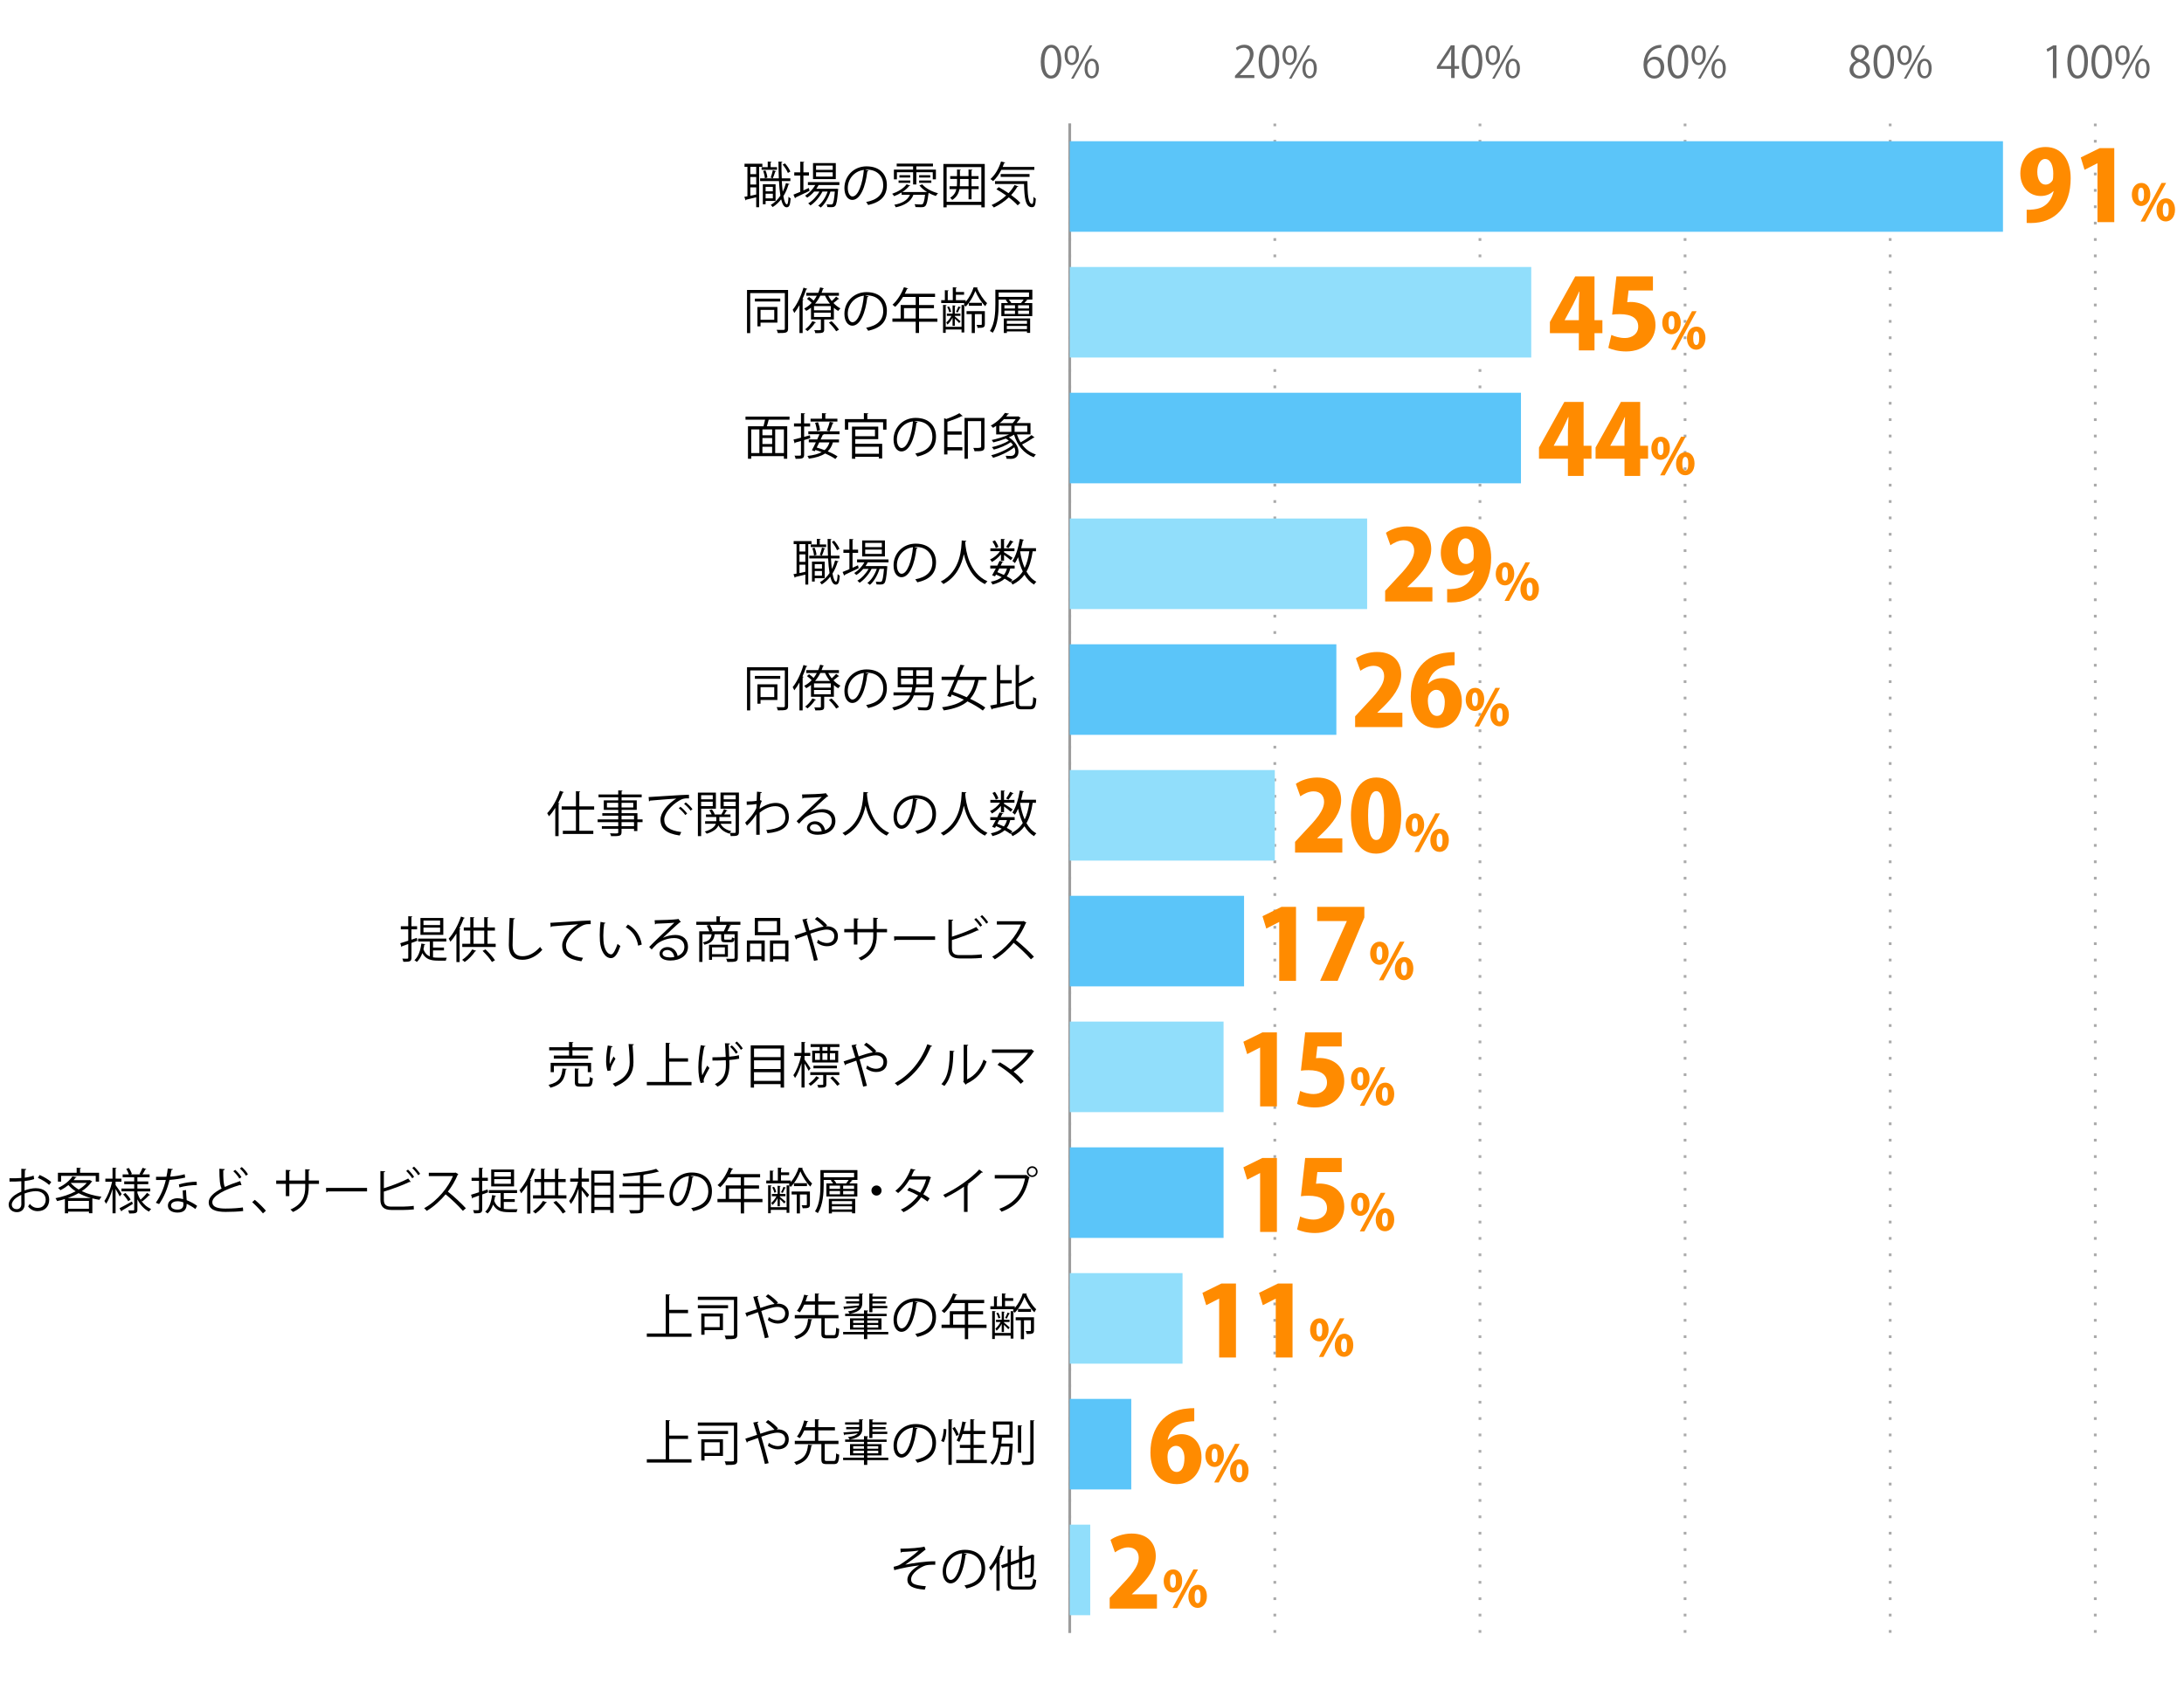 <?xml version="1.0" encoding="UTF-8"?><svg id="b" xmlns="http://www.w3.org/2000/svg" viewBox="0 0 800 616.5"><g id="c"><rect width="800" height="616.5" style="fill:none;"/><path d="M381.23,22.64c0-4.19,1.63-6.23,3.87-6.23s3.67,2.15,3.67,6.07c0,4.16-1.46,6.31-3.84,6.31-2.18,0-3.7-2.14-3.7-6.15ZM387.42,22.54c0-2.99-.72-5.06-2.4-5.06-1.42,0-2.43,1.9-2.43,5.06s.88,5.15,2.38,5.15c1.78,0,2.45-2.3,2.45-5.15Z" style="fill:#666;"/><path d="M395.21,20.14c0,2.5-1.23,3.7-2.66,3.7s-2.59-1.17-2.59-3.54,1.25-3.65,2.67-3.65c1.62,0,2.58,1.31,2.58,3.49ZM391.05,20.3c0,1.46.53,2.71,1.54,2.71,1.09,0,1.54-1.26,1.54-2.79,0-1.44-.4-2.74-1.54-2.74s-1.54,1.44-1.54,2.82ZM393.26,28.82h-.91l6.85-12.2h.91l-6.85,12.2ZM402.53,25.04c0,2.48-1.23,3.68-2.66,3.68s-2.59-1.17-2.59-3.54,1.25-3.67,2.67-3.67c1.62,0,2.58,1.33,2.58,3.52ZM398.37,25.12c0,1.52.53,2.75,1.54,2.75,1.1,0,1.54-1.25,1.54-2.79,0-1.42-.38-2.74-1.52-2.74-1.07,0-1.55,1.39-1.55,2.77Z" style="fill:#666;"/><path d="M459.46,28.59h-7.09v-.82l1.17-1.23c2.85-2.88,4.29-4.63,4.29-6.58,0-1.28-.56-2.46-2.29-2.46-.96,0-1.83.53-2.4.99l-.45-.93c.74-.66,1.83-1.17,3.11-1.17,2.42,0,3.38,1.76,3.38,3.41,0,2.26-1.58,4.18-4.07,6.67l-.94.99v.03h5.3v1.09Z" style="fill:#666;"/><path d="M461.04,22.64c0-4.19,1.63-6.23,3.87-6.23s3.67,2.15,3.67,6.07c0,4.16-1.46,6.31-3.84,6.31-2.18,0-3.7-2.14-3.7-6.15ZM467.24,22.54c0-2.99-.72-5.06-2.4-5.06-1.42,0-2.43,1.9-2.43,5.06s.88,5.15,2.38,5.15c1.78,0,2.45-2.3,2.45-5.15Z" style="fill:#666;"/><path d="M475.03,20.14c0,2.5-1.23,3.7-2.66,3.7s-2.59-1.17-2.59-3.54,1.25-3.65,2.67-3.65c1.62,0,2.58,1.31,2.58,3.49ZM470.87,20.3c0,1.46.53,2.71,1.54,2.71,1.09,0,1.54-1.26,1.54-2.79,0-1.44-.4-2.74-1.54-2.74s-1.54,1.44-1.54,2.82ZM473.08,28.82h-.91l6.85-12.2h.91l-6.85,12.2ZM482.34,25.04c0,2.48-1.23,3.68-2.66,3.68s-2.59-1.17-2.59-3.54,1.25-3.67,2.67-3.67c1.62,0,2.58,1.33,2.58,3.52ZM478.18,25.12c0,1.52.53,2.75,1.54,2.75,1.1,0,1.54-1.25,1.54-2.79,0-1.42-.38-2.74-1.52-2.74-1.07,0-1.55,1.39-1.55,2.77Z" style="fill:#666;"/><path d="M532.82,28.59h-1.26v-3.36h-5.23v-.85l5.12-7.78h1.38v7.6h1.63v1.02h-1.63v3.36ZM527.66,24.21h3.89v-4.26c0-.66.03-1.3.06-1.92h-.06c-.37.74-.66,1.25-.96,1.79l-2.93,4.35v.03Z" style="fill:#666;"/><path d="M535.45,22.64c0-4.19,1.63-6.23,3.87-6.23s3.67,2.15,3.67,6.07c0,4.16-1.46,6.31-3.84,6.31-2.18,0-3.7-2.14-3.7-6.15ZM541.65,22.54c0-2.99-.72-5.06-2.4-5.06-1.42,0-2.43,1.9-2.43,5.06s.88,5.15,2.38,5.15c1.78,0,2.45-2.3,2.45-5.15Z" style="fill:#666;"/><path d="M549.44,20.14c0,2.5-1.23,3.7-2.66,3.7s-2.59-1.17-2.59-3.54,1.25-3.65,2.67-3.65c1.62,0,2.58,1.31,2.58,3.49ZM545.28,20.3c0,1.46.53,2.71,1.54,2.71,1.09,0,1.54-1.26,1.54-2.79,0-1.44-.4-2.74-1.54-2.74s-1.54,1.44-1.54,2.82ZM547.49,28.82h-.91l6.85-12.2h.91l-6.85,12.2ZM556.75,25.04c0,2.48-1.23,3.68-2.66,3.68s-2.59-1.17-2.59-3.54,1.25-3.67,2.67-3.67c1.62,0,2.58,1.33,2.58,3.52ZM552.59,25.12c0,1.52.53,2.75,1.54,2.75,1.1,0,1.54-1.25,1.54-2.79,0-1.42-.38-2.74-1.52-2.74-1.07,0-1.55,1.39-1.55,2.77Z" style="fill:#666;"/><path d="M603.42,22.24c.54-.8,1.52-1.47,2.8-1.47,2.03,0,3.39,1.52,3.39,3.83s-1.34,4.19-3.68,4.19-3.91-1.94-3.91-5.04,1.5-6.58,5.39-7.22c.45-.06.85-.11,1.12-.11l.02,1.1c-3.33,0-4.91,2.42-5.19,4.72h.05ZM608.27,24.69c0-1.84-.99-2.91-2.43-2.91s-2.48,1.38-2.48,2.27c.02,2.19.94,3.7,2.61,3.7,1.39,0,2.31-1.25,2.31-3.06Z" style="fill:#666;"/><path d="M610.86,22.64c0-4.19,1.63-6.23,3.87-6.23s3.67,2.15,3.67,6.07c0,4.16-1.46,6.31-3.84,6.31-2.18,0-3.7-2.14-3.7-6.15ZM617.06,22.54c0-2.99-.72-5.06-2.4-5.06-1.42,0-2.43,1.9-2.43,5.06s.88,5.15,2.38,5.15c1.78,0,2.45-2.3,2.45-5.15Z" style="fill:#666;"/><path d="M624.85,20.14c0,2.5-1.23,3.7-2.66,3.7s-2.59-1.17-2.59-3.54,1.25-3.65,2.67-3.65c1.62,0,2.58,1.31,2.58,3.49ZM620.69,20.3c0,1.46.53,2.71,1.54,2.71,1.09,0,1.54-1.26,1.54-2.79,0-1.44-.4-2.74-1.54-2.74s-1.54,1.44-1.54,2.82ZM622.9,28.82h-.91l6.85-12.2h.91l-6.85,12.2ZM632.16,25.04c0,2.48-1.23,3.68-2.66,3.68s-2.59-1.17-2.59-3.54,1.25-3.67,2.67-3.67c1.62,0,2.58,1.33,2.58,3.52ZM628,25.12c0,1.52.53,2.75,1.54,2.75,1.1,0,1.54-1.25,1.54-2.79,0-1.42-.38-2.74-1.52-2.74-1.07,0-1.55,1.39-1.55,2.77Z" style="fill:#666;"/><path d="M679.82,22.24c-1.3-.62-1.87-1.68-1.87-2.71,0-1.86,1.46-3.12,3.39-3.12,2.18,0,3.22,1.47,3.22,2.91,0,1.02-.54,2.14-1.97,2.83v.06c1.47.62,2.38,1.7,2.38,3.14,0,2.03-1.66,3.43-3.78,3.43-2.29,0-3.7-1.46-3.7-3.19,0-1.55.93-2.67,2.32-3.3v-.06ZM683.62,25.5c0-1.5-1.01-2.27-2.59-2.79-1.41.46-2.16,1.49-2.16,2.67,0,1.36.91,2.4,2.35,2.4,1.54,0,2.4-1.04,2.4-2.29ZM679.22,19.41c-.02,1.28.9,1.98,2.22,2.38,1.04-.4,1.82-1.22,1.82-2.35,0-1.01-.56-2.05-1.97-2.05s-2.08.98-2.08,2.02Z" style="fill:#666;"/><path d="M686.27,22.64c0-4.19,1.63-6.23,3.87-6.23s3.67,2.15,3.67,6.07c0,4.16-1.46,6.31-3.84,6.31-2.18,0-3.7-2.14-3.7-6.15ZM692.46,22.54c0-2.99-.72-5.06-2.4-5.06-1.42,0-2.43,1.9-2.43,5.06s.88,5.15,2.38,5.15c1.78,0,2.45-2.3,2.45-5.15Z" style="fill:#666;"/><path d="M700.26,20.14c0,2.5-1.23,3.7-2.66,3.7s-2.59-1.17-2.59-3.54,1.25-3.65,2.67-3.65c1.62,0,2.58,1.31,2.58,3.49ZM696.09,20.3c0,1.46.53,2.71,1.54,2.71,1.09,0,1.54-1.26,1.54-2.79,0-1.44-.4-2.74-1.54-2.74s-1.54,1.44-1.54,2.82ZM698.3,28.82h-.91l6.85-12.2h.91l-6.85,12.2ZM707.57,25.04c0,2.48-1.23,3.68-2.66,3.68s-2.59-1.17-2.59-3.54,1.25-3.67,2.67-3.67c1.62,0,2.58,1.33,2.58,3.52ZM703.41,25.12c0,1.52.53,2.75,1.54,2.75,1.1,0,1.54-1.25,1.54-2.79,0-1.42-.38-2.74-1.52-2.74-1.07,0-1.55,1.39-1.55,2.77Z" style="fill:#666;"/><path d="M751.98,28.59v-10.74h-.03l-1.97,1.14-.32-.99,2.48-1.39h1.14v11.99h-1.3Z" style="fill:#666;"/><path d="M757.27,22.64c0-4.19,1.63-6.23,3.87-6.23s3.67,2.15,3.67,6.07c0,4.16-1.46,6.31-3.84,6.31-2.18,0-3.7-2.14-3.7-6.15ZM763.47,22.54c0-2.99-.72-5.06-2.4-5.06-1.42,0-2.43,1.9-2.43,5.06s.88,5.15,2.38,5.15c1.78,0,2.45-2.3,2.45-5.15Z" style="fill:#666;"/><path d="M766.09,22.64c0-4.19,1.63-6.23,3.87-6.23s3.67,2.15,3.67,6.07c0,4.16-1.46,6.31-3.84,6.31-2.18,0-3.7-2.14-3.7-6.15ZM772.28,22.54c0-2.99-.72-5.06-2.4-5.06-1.42,0-2.43,1.9-2.43,5.06s.88,5.15,2.38,5.15c1.78,0,2.45-2.3,2.45-5.15Z" style="fill:#666;"/><path d="M780.08,20.14c0,2.5-1.23,3.7-2.66,3.7s-2.59-1.17-2.59-3.54,1.25-3.65,2.67-3.65c1.62,0,2.58,1.31,2.58,3.49ZM775.91,20.3c0,1.46.53,2.71,1.54,2.71,1.09,0,1.54-1.26,1.54-2.79,0-1.44-.4-2.74-1.54-2.74s-1.54,1.44-1.54,2.82ZM778.12,28.82h-.91l6.85-12.2h.91l-6.85,12.2ZM787.39,25.04c0,2.48-1.23,3.68-2.66,3.68s-2.59-1.17-2.59-3.54,1.25-3.67,2.67-3.67c1.62,0,2.58,1.33,2.58,3.52ZM783.23,25.12c0,1.52.53,2.75,1.54,2.75,1.1,0,1.54-1.25,1.54-2.79,0-1.42-.38-2.74-1.52-2.74-1.07,0-1.55,1.39-1.55,2.77Z" style="fill:#666;"/><line x1="391.84" y1="598.25" x2="391.84" y2="45.28" style="fill:none; stroke:#aaa; stroke-dasharray:1 5; stroke-miterlimit:10;"/><line x1="466.97" y1="598.25" x2="466.97" y2="45.28" style="fill:none; stroke:#aaa; stroke-dasharray:1 5; stroke-miterlimit:10;"/><line x1="542.11" y1="598.25" x2="542.11" y2="45.28" style="fill:none; stroke:#aaa; stroke-dasharray:1 5; stroke-miterlimit:10;"/><line x1="617.24" y1="598.25" x2="617.24" y2="45.28" style="fill:none; stroke:#aaa; stroke-dasharray:1 5; stroke-miterlimit:10;"/><line x1="692.37" y1="598.25" x2="692.37" y2="45.28" style="fill:none; stroke:#aaa; stroke-dasharray:1 5; stroke-miterlimit:10;"/><line x1="767.5" y1="598.25" x2="767.5" y2="45.28" style="fill:none; stroke:#aaa; stroke-dasharray:1 5; stroke-miterlimit:10;"/><line x1="391.84" y1="598.25" x2="391.84" y2="45.28" style="fill:none; stroke:#9d9d9d; stroke-miterlimit:10;"/><rect x="391.84" y="51.74" width="341.85" height="33.18" style="fill:#5bc5f9;"/><rect x="391.84" y="97.82" width="169.05" height="33.18" style="fill:#91defb;"/><rect x="391.84" y="143.9" width="165.29" height="33.18" style="fill:#5bc5f9;"/><rect x="391.84" y="189.98" width="108.94" height="33.18" style="fill:#91defb;"/><rect x="391.84" y="236.06" width="97.67" height="33.18" style="fill:#5bc5f9;"/><rect x="391.84" y="282.14" width="75.13" height="33.18" style="fill:#91defb;"/><rect x="391.84" y="328.22" width="63.86" height="33.18" style="fill:#5bc5f9;"/><rect x="391.84" y="374.3" width="56.35" height="33.18" style="fill:#91defb;"/><rect x="391.84" y="420.38" width="56.35" height="33.18" style="fill:#5bc5f9;"/><rect x="391.84" y="466.46" width="41.32" height="33.18" style="fill:#91defb;"/><rect x="391.84" y="512.54" width="22.54" height="33.18" style="fill:#5bc5f9;"/><rect x="391.84" y="558.62" width="7.51" height="33.18" style="fill:#91defb;"/><path d="M329.82,567.42c3.35,0,7.56-.34,8.8-.76l.43,1.13c-.2.05-.47.29-.85.61-1.82,1.51-4.45,3.4-6.59,4.88,2.5-.52,7.62-1.3,10.98-1.24v1.28c-.25-.02-.54-.02-.81-.02-.97,0-2,.07-2.75.27-1.55.43-5.29,2.65-5.29,5.11,0,1.12.68,1.49.94,1.62.81.45,2.77.77,4.46.88l-.4,1.26c-4.36-.34-6.36-1.35-6.36-3.66s2.52-4.29,4.29-5.22c-3.08.32-6.12.95-9.11,1.73l-.23-1.22c1.04-.22,1.78-.47,2.36-.81,1.35-.79,5.33-3.71,6.82-5.13-1.12.18-3.37.36-4.39.41-.52.04-1.24.05-1.71.09-.07.09-.29.22-.47.22l-.13-1.44Z"/><path d="M354.15,569.37c-.07.16-.22.29-.45.29-.65,5.6-2.52,10.48-5.51,10.48-1.51,0-2.88-1.51-2.88-4.36,0-4.32,3.37-7.94,8.1-7.94,5.2,0,7.45,3.3,7.45,6.81,0,4.29-2.48,6.36-6.84,7.36-.16-.29-.47-.77-.76-1.1,4.14-.79,6.27-2.81,6.27-6.21,0-2.97-1.91-5.67-6.12-5.67-.18,0-.38.02-.54.04l1.28.31ZM352.43,569.13c-3.64.45-5.89,3.46-5.89,6.61,0,1.93.83,3.13,1.69,3.13,2.18,0,3.75-4.81,4.2-9.74Z"/><path d="M364.99,572.5c-.65,1.1-1.33,2.11-2.05,2.95-.14-.29-.43-.86-.63-1.13,1.66-1.87,3.28-5.01,4.29-8.12l1.42.47c-.04.13-.18.2-.4.18-.43,1.21-.94,2.41-1.51,3.56l.41.13c-.02.11-.13.2-.36.23v12.06h-1.17v-10.33ZM370.3,579.99c0,1.06.25,1.31,1.6,1.31h4.95c1.22,0,1.42-.58,1.6-2.88.29.22.77.41,1.12.49-.23,2.65-.65,3.51-2.68,3.51h-4.99c-2.14,0-2.79-.49-2.79-2.45v-6.09l-2.02.7-.38-1.06,2.39-.83v-4.99l1.53.11c-.02.13-.11.2-.34.23v4.25l2.99-1.03v-4.95l1.51.11c-.02.13-.13.2-.34.23v4.2l3.28-1.12c.09-.09.13-.13.25-.22l.97.38c-.02.05-.11.13-.18.18-.02,3.26-.07,5.96-.22,6.68-.2,1.24-.94,1.4-3.03,1.33-.04-.34-.14-.85-.31-1.13.58.04,1.33.04,1.57.04.34,0,.52-.07.63-.54.13-.45.18-2.54.18-5.51l-3.15,1.1v6.57h-1.17v-6.18l-2.99,1.04v6.5Z"/><path d="M245.13,534.65h8.17v1.22h-16.37v-1.22h6.93v-14.35l1.64.11c-.02.13-.13.22-.38.25v5.33h6.91v1.22h-6.91v7.44Z"/><path d="M270.08,521.2v13.79c0,1.73-.72,1.76-4.2,1.76-.05-.36-.25-.95-.43-1.33.65.02,1.3.04,1.82.04,1.53,0,1.57,0,1.57-.47v-12.62h-13.22v-1.17h14.46ZM266.69,524.3v1.1h-11.06v-1.1h11.06ZM264.82,527.34v6.1h-6.75v1.69h-1.19v-7.8h7.94ZM263.63,528.42h-5.56v3.94h5.56v-3.94Z"/><path d="M284.48,523.76c.2-.02.36-.04.54-.04,1.96,0,3.91,1.17,3.91,3.6s-1.6,3.71-4.07,3.71c-1.06,0-2.47-.4-3.6-1.3.13-.27.27-.74.36-1.08,1.04.81,2.29,1.19,3.24,1.19,1.69,0,2.75-.92,2.75-2.54,0-1.33-.92-2.38-2.83-2.38-1.51,0-3.89.77-5.92,1.49.85,2.86,2,6.97,2.7,9.67l-1.39.31c-.56-2.59-1.75-6.88-2.52-9.52-1.15.41-2.77.95-3.75,1.31-.02.16-.14.32-.31.4l-.58-1.44c1.15-.36,2.97-.95,4.29-1.42-.54-1.84-1.04-3.46-1.37-4.5l1.85-.34c.02.23-.07.32-.38.49.4,1.39.72,2.56,1.12,3.93,1.94-.67,3.78-1.26,5.19-1.46-.81-.92-2.23-2.14-3.22-2.74l.83-.81c1.21.68,2.81,2.03,3.66,3.06l-.5.41Z"/><path d="M297.58,529.5c-.02.13-.14.22-.38.23-.47,3.17-1.35,5.67-5.56,7-.14-.31-.47-.77-.74-1.03,3.92-1.12,4.79-3.35,5.1-6.39l1.58.18ZM302.08,534.65c0,.54.13.63.85.63h2.45c.7,0,.83-.38.9-2.79.25.22.77.41,1.12.5-.14,2.75-.49,3.44-1.91,3.44h-2.68c-1.55,0-1.94-.38-1.94-1.8v-5.53h-9.74v-1.19h7.38v-3.82h-3.91c-.47,1.04-1.01,2.05-1.64,2.84-.27-.18-.74-.45-1.04-.58,1.26-1.55,2.2-4,2.65-5.91l1.53.36c-.05.13-.16.18-.4.18-.16.58-.36,1.24-.63,1.93h3.44v-2.92l1.58.09c-.02.14-.13.23-.36.25v2.57h6.1v1.17h-6.1v3.82h7.4v1.19h-5.04v5.55Z"/><path d="M325.37,534.07v.9h-7.69v1.76h-1.21v-1.76h-7.63v-.9h7.63v-.85h-5.11v-4.11h5.11v-.83h-6.9v-.86h1.66c-.13-.23-.4-.65-.61-.86,2.03-.29,3.08-.79,3.58-1.42-1.78.22-3.51.4-4.7.49-.02.14-.13.22-.23.25l-.34-1.04,5.67-.43c.07-.25.09-.49.11-.74h-4.74v-.81h4.74v-.9h-5.15v-.83h5.15v-1.13l1.48.09c-.02.13-.11.22-.34.25v3.19c0,1.62-.72,3.15-4.5,3.91h5.13v-1.26l1.55.09c-.02.13-.11.22-.34.25v.92h7.08v.86h-7.08v.83h5.2v4.11h-5.2v.85h7.69ZM312.52,529.88v.92h3.96v-.92h-3.96ZM312.52,532.49h3.96v-.95h-3.96v.95ZM321.7,529.88h-4.02v.92h4.02v-.92ZM321.7,532.49v-.95h-4.02v.95h4.02ZM319.56,525.39v1.48h-1.13v-6.86l1.5.09c-.02.13-.13.22-.36.23v.79h5.13v.83h-5.13v.9h4.81v.81h-4.81v.9h5.44v.83h-5.44Z"/><path d="M336.15,523.29c-.07.16-.22.29-.45.29-.65,5.6-2.52,10.48-5.51,10.48-1.51,0-2.88-1.51-2.88-4.36,0-4.32,3.37-7.94,8.1-7.94,5.2,0,7.45,3.29,7.45,6.81,0,4.29-2.48,6.36-6.84,7.36-.16-.29-.47-.77-.76-1.1,4.14-.79,6.27-2.81,6.27-6.21,0-2.97-1.91-5.67-6.12-5.67-.18,0-.38.02-.54.04l1.28.31ZM334.43,523.05c-3.64.45-5.89,3.46-5.89,6.61,0,1.93.83,3.13,1.69,3.13,2.18,0,3.75-4.81,4.2-9.74Z"/><path d="M346.65,523.67c0,1.58-.29,3.56-.97,4.74l-.95-.49c.61-1.04.9-2.88.94-4.39l.99.14ZM347.42,519.99l1.55.11c-.02.13-.13.22-.36.23v16.37h-1.19v-16.71ZM349.72,522.84c.59.88,1.22,2.03,1.5,2.75l-.88.59c-.27-.76-.9-1.98-1.46-2.88l.85-.47ZM356.64,534.9h4.84v1.17h-11.22v-1.17h5.17v-4.38h-3.83v-1.12h3.83v-3.98h-2.81c-.36,1.12-.77,2.12-1.24,2.9-.23-.18-.68-.43-.97-.56.95-1.58,1.67-4.3,2.11-6.93l1.49.34c-.04.13-.16.2-.38.2-.18.95-.4,1.94-.67,2.9h2.47v-4.29l1.57.11c-.02.13-.11.22-.36.25v3.93h4.3v1.15h-4.3v3.98h3.75v1.12h-3.75v4.38Z"/><path d="M370.08,528.92l.25-.02.63.07c0,.13-.02.25-.02.4-.22,4.65-.42,6.28-.88,6.84-.4.45-.7.5-2,.5-.43,0-.92,0-1.42-.04-.04-.34-.16-.79-.32-1.08.92.09,1.82.09,2.12.09.32,0,.49-.04.63-.2.34-.36.54-1.76.7-5.47h-3.15c-.42,2.47-1.22,5.04-3.06,6.68-.18-.25-.56-.59-.85-.79,2.38-2.05,2.9-6.09,3.1-9.15h-2.05v-5.92h7.17v5.92h-3.91c-.07.67-.13,1.4-.23,2.16h3.3ZM364.88,521.96v3.71h4.88v-3.71h-4.88ZM372.87,522.21l1.53.09c-.02.13-.11.22-.34.25v9.72h-1.19v-10.06ZM377.39,520.35l1.55.09c-.02.14-.11.22-.34.25v14.39c0,.86-.25,1.24-.79,1.44-.58.22-1.57.23-3.24.23-.07-.32-.27-.88-.47-1.22.67.02,1.28.02,1.78.02,1.44,0,1.51,0,1.51-.47v-14.73Z"/><path d="M245.13,488.57h8.17v1.22h-16.37v-1.22h6.93v-14.35l1.64.11c-.02.13-.13.22-.38.25v5.33h6.91v1.22h-6.91v7.44Z"/><path d="M270.08,475.12v13.79c0,1.73-.72,1.76-4.2,1.76-.05-.36-.25-.95-.43-1.33.65.02,1.3.04,1.82.04,1.53,0,1.57,0,1.57-.47v-12.62h-13.22v-1.17h14.46ZM266.69,478.22v1.1h-11.06v-1.1h11.06ZM264.82,481.26v6.1h-6.75v1.69h-1.19v-7.8h7.94ZM263.63,482.34h-5.56v3.94h5.56v-3.94Z"/><path d="M284.48,477.68c.2-.02.36-.04.54-.04,1.96,0,3.91,1.17,3.91,3.6s-1.6,3.71-4.07,3.71c-1.06,0-2.47-.4-3.6-1.3.13-.27.27-.74.36-1.08,1.04.81,2.29,1.19,3.24,1.19,1.69,0,2.75-.92,2.75-2.54,0-1.33-.92-2.38-2.83-2.38-1.51,0-3.89.77-5.92,1.49.85,2.86,2,6.97,2.7,9.67l-1.39.31c-.56-2.59-1.75-6.88-2.52-9.52-1.15.41-2.77.95-3.75,1.31-.02.16-.14.32-.31.4l-.58-1.44c1.15-.36,2.97-.95,4.29-1.42-.54-1.84-1.04-3.46-1.37-4.5l1.85-.34c.02.23-.07.32-.38.49.4,1.39.72,2.56,1.12,3.93,1.94-.67,3.78-1.26,5.19-1.46-.81-.92-2.23-2.14-3.22-2.74l.83-.81c1.21.68,2.81,2.03,3.66,3.06l-.5.41Z"/><path d="M297.58,483.42c-.02.13-.14.22-.38.23-.47,3.17-1.35,5.67-5.56,7-.14-.31-.47-.77-.74-1.03,3.92-1.12,4.79-3.35,5.1-6.39l1.58.18ZM302.08,488.57c0,.54.13.63.85.63h2.45c.7,0,.83-.38.9-2.79.25.22.77.41,1.12.5-.14,2.75-.49,3.44-1.91,3.44h-2.68c-1.55,0-1.94-.38-1.94-1.8v-5.53h-9.74v-1.19h7.38v-3.82h-3.91c-.47,1.04-1.01,2.05-1.64,2.84-.27-.18-.74-.45-1.04-.58,1.26-1.55,2.2-4,2.65-5.91l1.53.36c-.05.13-.16.18-.4.18-.16.58-.36,1.24-.63,1.93h3.44v-2.92l1.58.09c-.02.14-.13.23-.36.25v2.57h6.1v1.17h-6.1v3.82h7.4v1.19h-5.04v5.55Z"/><path d="M325.37,487.99v.9h-7.69v1.76h-1.21v-1.76h-7.63v-.9h7.63v-.85h-5.11v-4.11h5.11v-.83h-6.9v-.86h1.66c-.13-.23-.4-.65-.61-.86,2.03-.29,3.08-.79,3.58-1.42-1.78.22-3.51.4-4.7.49-.02.14-.13.22-.23.25l-.34-1.04,5.67-.43c.07-.25.09-.49.11-.74h-4.74v-.81h4.74v-.9h-5.15v-.83h5.15v-1.13l1.48.09c-.02.13-.11.22-.34.25v3.19c0,1.62-.72,3.15-4.5,3.91h5.13v-1.26l1.55.09c-.02.13-.11.22-.34.25v.92h7.08v.86h-7.08v.83h5.2v4.11h-5.2v.85h7.69ZM312.52,483.8v.92h3.96v-.92h-3.96ZM312.52,486.41h3.96v-.95h-3.96v.95ZM321.7,483.8h-4.02v.92h4.02v-.92ZM321.7,486.41v-.95h-4.02v.95h4.02ZM319.56,479.31v1.48h-1.13v-6.86l1.5.09c-.02.13-.13.22-.36.23v.79h5.13v.83h-5.13v.9h4.81v.81h-4.81v.9h5.44v.83h-5.44Z"/><path d="M336.15,477.21c-.07.16-.22.29-.45.29-.65,5.6-2.52,10.48-5.51,10.48-1.51,0-2.88-1.51-2.88-4.36,0-4.32,3.37-7.94,8.1-7.94,5.2,0,7.45,3.3,7.45,6.81,0,4.29-2.48,6.36-6.84,7.36-.16-.29-.47-.77-.76-1.1,4.14-.79,6.27-2.81,6.27-6.21,0-2.97-1.91-5.67-6.12-5.67-.18,0-.38.02-.54.04l1.28.31ZM334.43,476.97c-3.64.45-5.89,3.46-5.89,6.61,0,1.93.83,3.13,1.69,3.13,2.18,0,3.75-4.81,4.2-9.74Z"/><path d="M361.37,485.35v1.19h-6.73v4.12h-1.22v-4.12h-8.53v-1.19h3.02v-4.95h5.51v-2.95h-4.65c-.86,1.42-1.85,2.7-2.88,3.64-.22-.22-.68-.61-.97-.79,1.67-1.44,3.26-3.92,4.2-6.43l1.53.49c-.07.16-.23.2-.42.16-.23.59-.5,1.17-.81,1.75h11.09v1.19h-5.87v2.95h5.47v1.15h-5.47v3.8h6.73ZM349.13,485.35h4.29v-3.8h-4.29v3.8Z"/><path d="M371.72,479.26c1.26-1.46,2.38-3.58,2.92-5.35.9.04,1.19.05,1.5.07-.04.11-.11.2-.23.23.79,1.91,2.27,4.25,3.66,5.49-.22.31-.5.77-.67,1.13-1.46-1.44-2.86-3.69-3.64-5.58-.5,1.37-1.35,2.99-2.36,4.34h4.77v1.08h-4.77v-1.08c-.4.52-.81,1.01-1.24,1.42-.05-.13-.13-.27-.22-.41-.04.05-.11.07-.22.09v9.76h-1.01v-1.08h-5.8v1.24h-.97v-10.26l1.3.09c-.02.11-.11.2-.32.23v7.71h5.8v-8.01l1.13.07c-.11-.18-.22-.34-.32-.47.11-.09.2-.18.31-.29h-8.57v-1.06h1.33v-3.66l1.4.11c-.02.11-.11.2-.34.23v3.31h1.85v-4.72l1.48.11c-.02.11-.11.2-.34.23v1.39h2.99v1.01h-2.99v1.98h3.58v.63ZM366.92,485.06c-.5.99-1.19,1.94-1.87,2.52-.09-.22-.29-.59-.43-.79.65-.52,1.42-1.48,1.89-2.41h-1.67v-.83h2.09v-3.01l1.13.09c-.02.11-.09.18-.31.22v2.7h2.05v.83h-2.05v.18c.45.38,1.78,1.51,2.12,1.82l-.52.65c-.31-.36-1.04-1.1-1.6-1.62v2.63h-.83v-2.97ZM365.6,480.92c.4.59.7,1.39.81,1.93l-.7.23c-.09-.54-.4-1.35-.76-1.94l.65-.22ZM369.98,481.24c-.04.11-.16.16-.32.16-.22.49-.56,1.21-.86,1.75l-.63-.25c.31-.54.7-1.4.9-1.98l.92.32ZM378.74,487.43c0,.58-.11.92-.52,1.12-.43.22-1.1.22-2.12.22-.05-.32-.23-.77-.38-1.1.81.02,1.44.02,1.64.02.22-.02.27-.09.27-.25v-3.71h-2.54v6.93h-1.15v-6.93h-1.89v-1.08h6.7v4.79Z"/><path d="M12.5,432.01c-.95.32-2.14.56-3.49.72,0,1.13-.02,2.39-.02,3.44,1.4-.49,2.92-.83,4.07-.83,3.06,0,4.97,1.66,4.97,4.19,0,2.38-1.46,4.23-4.23,4.23-1.33,0-2.54-.47-3.51-1.73.22-.27.47-.63.65-.94.88,1.12,1.84,1.48,2.88,1.48,1.91,0,2.92-1.37,2.92-3.04s-1.28-3.11-3.69-3.1c-1.15.02-2.65.34-4.05.86,0,1.33.04,3.48.04,3.98,0,1.62-1.06,2.86-2.83,2.86-1.66,0-3.04-1.03-3.04-2.77,0-1.15.83-2.45,2.25-3.46.65-.45,1.48-.92,2.39-1.3v-3.8c-1.44.13-2.88.14-4.32.13l-.02-1.22c1.58.02,3.02,0,4.34-.11v-3.37l1.82.11c-.02.22-.2.34-.5.38-.04.7-.05,1.76-.07,2.77,1.21-.14,2.3-.4,3.24-.76l.22,1.26ZM7.82,441.21c0-.47-.02-1.94-.02-3.42-.67.31-1.3.68-1.84,1.06-.94.67-1.64,1.67-1.64,2.47,0,.94.61,1.71,1.84,1.71.92,0,1.66-.63,1.66-1.8v-.02ZM17.99,434.15c-.92-.92-2.65-1.96-4.11-2.59l.63-1.06c1.55.67,3.28,1.69,4.27,2.59l-.79,1.06Z"/><path d="M32.89,432.35l.9.54c-.05.07-.14.13-.23.14-.88,1.3-2.14,2.43-3.6,3.4,2.09,1.01,4.59,1.71,7.22,2.05-.27.27-.59.79-.77,1.13-.88-.14-1.73-.32-2.58-.54v5.46h-1.24v-.61h-7.65v.63h-1.17v-5.24c-.95.29-1.93.56-2.86.76-.11-.31-.38-.81-.59-1.06,2.47-.47,5.13-1.33,7.4-2.52-1.01-.67-1.91-1.42-2.65-2.29-.85.68-1.84,1.33-2.97,1.89-.18-.27-.54-.67-.83-.85,2.52-1.15,4.32-2.79,5.26-4.21l1.51.25c-.02.14-.14.22-.36.23-.22.29-.45.59-.72.9h5.71l.23-.07ZM22.39,430.82v2.11h-1.17v-3.24h6.86v-1.85l1.6.11c-.02.13-.13.22-.36.23v1.51h6.97v3.24h-1.22v-2.11h-12.68ZM33.32,438.96c-1.62-.45-3.15-1.06-4.52-1.8-1.24.7-2.61,1.3-4,1.8h8.52ZM24.93,442.88h7.65v-2.88h-7.65v2.88ZM25.98,433.41l-.05.05c.74.9,1.75,1.69,2.9,2.38,1.17-.72,2.18-1.53,2.95-2.43h-5.8Z"/><path d="M42.34,432.98v1.21c.52.68,1.91,2.77,2.23,3.29-.14.2-.29.4-.7.9-.29-.59-.97-1.8-1.53-2.74v8.9h-1.12v-8.88c-.63,2.11-1.48,4.16-2.36,5.4-.14-.32-.43-.77-.63-1.04,1.13-1.53,2.29-4.48,2.84-7.04h-2.48v-1.13h2.63v-4.02l1.48.11c-.02.11-.13.2-.36.23v3.67h2.14v1.13h-2.14ZM43.76,442.69c1.17-.58,2.92-1.55,4.61-2.48l.29.9c-1.48.94-3.02,1.87-4.03,2.45,0,.14-.05.25-.16.32l-.7-1.19ZM51.61,439.72v.02c.95,1.46,2.23,2.59,3.76,3.22-.27.23-.61.67-.79.97-1.8-.9-3.24-2.5-4.25-4.5v3.73c0,1.35-.54,1.46-3.01,1.46-.05-.32-.2-.83-.36-1.15.83.02,1.64.02,1.89.02.25-.02.31-.09.31-.32v-6.66h-4.68v-1.04h4.68v-1.6h-3.66v-1.01h3.66v-1.53h-4.23v-1.04h2.27c-.18-.59-.58-1.4-.95-2.03l.97-.32c.45.68.92,1.6,1.08,2.18l-.47.18h3.67l-.4-.14c.38-.63.88-1.64,1.12-2.29l1.39.47c-.05.09-.18.16-.38.16-.25.5-.68,1.24-1.06,1.8h2.63v1.04h-4.47v1.53h3.98v1.01h-3.98v1.6h4.7v1.04h-4.7v.58c.29.88.68,1.73,1.17,2.48.76-.68,1.8-1.78,2.36-2.54l1.1.81c-.07.09-.22.13-.38.11-.59.65-1.66,1.62-2.43,2.23l-.54-.45ZM46.97,440.11c-.36-.68-1.15-1.73-1.87-2.48l.85-.54c.74.74,1.55,1.73,1.91,2.41l-.88.61Z"/><path d="M63.36,428.37c-.05.14-.23.29-.56.31-.13.79-.29,1.73-.45,2.43,1.76-.11,3.73-.41,5.29-.88l.2,1.22c-1.67.41-3.66.7-5.73.86-.86,3.46-2.05,6.27-3.82,8.86l-1.21-.49c1.64-2.36,2.88-5.06,3.66-8.34h-3.58v-1.17h2.14c.56,0,1.13-.02,1.66-.02.22-.95.38-1.98.5-3.04l1.89.25ZM68.15,436.04c.02,1.46.13,2.45.23,3.69,1.15.45,2.65,1.22,3.84,2.09l-.65,1.15c-.99-.76-2.21-1.46-3.19-1.89,0,1.8-.72,3.2-3.37,3.2-2,0-3.53-.9-3.51-2.59,0-1.8,1.89-2.66,3.55-2.66.65,0,1.31.13,2.04.32-.07-1.15-.16-2.32-.16-3.17l1.22-.14ZM67.16,440.54c-.74-.29-1.5-.41-2.14-.41-1.08,0-2.36.43-2.38,1.55,0,1.03,1.01,1.51,2.41,1.51,1.3,0,2.12-.63,2.12-1.82,0-.29,0-.56-.02-.83ZM72.1,434.19c-2.03.02-4.5.34-6.37.88l-.2-1.13c2.05-.59,4.54-.97,6.5-.97l.07,1.22Z"/><path d="M88.46,434.24s-.09.02-.14.02c-.13,0-.27-.04-.38-.11-5.35,1.57-10.19,3.92-10.17,6.34,0,1.73,1.91,2.32,4.83,2.32s5.11-.22,6.37-.41l.11,1.31c-1.66.22-4.34.32-6.45.32-3.57,0-6.16-.83-6.18-3.48-.02-1.93,1.91-3.62,4.74-5.08-.61-1.1-.83-3.19-.83-7.26l1.98.16c-.02.23-.2.38-.56.43-.02,3.15.09,5.11.59,6.09,1.69-.79,3.64-1.51,5.62-2.16l.47,1.49ZM86.15,428.62c.94.81,1.8,1.84,2.29,2.68l-.77.52c-.47-.83-1.3-1.89-2.21-2.68l.7-.52ZM88.57,427.6c.94.83,1.75,1.76,2.25,2.67l-.74.5c-.5-.86-1.31-1.85-2.2-2.63l.68-.54Z"/><path d="M93.33,439.61c1.33,1.06,3.1,2.84,4.07,3.98l-1.08.99c-.9-1.15-2.74-3.04-3.94-4.12l.95-.85Z"/><path d="M116.84,433.76h-3.76v1.24c0,3.44-1.06,6.93-5.76,9.06-.23-.29-.61-.65-.94-.9,4.57-1.98,5.42-5.19,5.42-8.14v-1.26h-5.82v4.48h-1.28v-4.48h-3.53v-1.22h3.53v-3.91l1.73.11c-.02.18-.18.34-.45.38v3.42h5.82v-4.14l1.73.11c-.02.16-.16.31-.45.34v3.69h3.76v1.22Z"/><path d="M119.41,435.25h15.04v1.28h-14.35c-.11.18-.34.31-.58.34l-.11-1.62Z"/><path d="M147.75,442.09c.72-.02,2.65-.09,3.78-.27.02.4.04.9.07,1.3-1.19.13-2.99.2-3.73.2h-4.5c-2.72,0-4.03-1.19-4.03-3.76v-10.5l1.76.11c-.04.18-.16.29-.49.32v5.87c2.75-.86,6.59-2.3,8.93-3.56l.92,1.24c-.05.04-.14.05-.22.05-.09,0-.16-.02-.25-.05-2.18,1.1-6.28,2.61-9.38,3.55v3.01c0,1.82.88,2.5,2.74,2.5h4.39ZM149.44,428.53c.83.74,1.73,1.85,2.23,2.65l-.68.52c-.5-.79-1.44-1.96-2.2-2.65l.65-.52ZM151.66,427.45c.81.74,1.73,1.84,2.23,2.63l-.68.52c-.5-.79-1.46-1.94-2.2-2.63l.65-.52Z"/><path d="M167.89,430.21c-.04.09-.13.16-.23.2-.97,2.29-2.12,4.27-3.6,6.19,1.96,1.57,4.92,4.25,6.59,6.1l-1.1.95c-1.58-1.84-4.48-4.57-6.32-6.05-1.58,1.93-4.32,4.56-6.93,6.05-.2-.27-.63-.72-.94-.97,4.99-2.74,8.93-7.85,10.55-11.76h-8.84v-1.22h9.54l.23-.09,1.04.59Z"/><path d="M178.78,436.85l-2.14.79v5.42c0,1.39-.67,1.53-2.97,1.49-.04-.31-.22-.83-.38-1.17.5.02.96.04,1.31.04.77,0,.86,0,.86-.36v-5.01c-.85.31-1.62.58-2.25.79,0,.14-.09.25-.22.31l-.45-1.4c.79-.23,1.8-.54,2.92-.92v-4.16h-2.72v-1.13h2.72v-3.69l1.51.09c-.02.14-.11.22-.34.25v3.35h2.07v1.13h-2.07v3.78l1.98-.65.16,1.04ZM184.54,442.92c.58.09,1.19.13,1.84.13h3.21c-.16.27-.32.77-.38,1.08h-2.88c-2.59,0-4.48-.5-5.71-2.77-.49,1.33-1.15,2.48-2.02,3.26-.2-.2-.59-.5-.88-.65,1.42-1.22,2.21-3.49,2.54-6.1l1.44.25c-.04.14-.14.2-.36.22-.07.56-.18,1.1-.31,1.62.52,1.42,1.33,2.21,2.34,2.63v-5.46h-4.29v-1.08h10.32v1.08h-4.86v2.21h4.01v1.04h-4.01v2.54ZM188.3,428.5v6.18h-8.37v-6.18h8.37ZM187.13,431.11v-1.66h-6.09v1.66h6.09ZM187.13,433.72v-1.69h-6.09v1.69h6.09Z"/><path d="M193.11,434.21c-.68,1.13-1.44,2.14-2.2,3.01-.13-.29-.43-.85-.63-1.13,1.73-1.87,3.46-4.99,4.5-8.1l1.44.49c-.07.13-.2.18-.41.16-.47,1.26-1.03,2.52-1.66,3.73l.49.13c-.04.11-.13.2-.36.22v11.94h-1.17v-10.43ZM200.38,440.56c-.05.11-.2.16-.4.14-.94,1.44-2.43,2.97-3.84,3.93-.22-.23-.65-.59-.94-.79,1.35-.86,2.83-2.34,3.69-3.82l1.48.54ZM204.5,437.95h2.99v1.17h-12.24v-1.17h2.93v-4.84h-2.38v-1.13h2.38v-3.8l1.55.09c-.02.13-.13.22-.36.25v3.46h3.92v-3.8l1.55.09c-.02.13-.11.22-.34.25v3.46h2.7v1.13h-2.7v4.84ZM199.37,433.11v4.84h3.92v-4.84h-3.92ZM206.12,444.63c-.65-1.12-2.14-2.84-3.42-4.07l1.04-.56c1.28,1.19,2.79,2.88,3.49,3.98l-1.12.65Z"/><path d="M213.07,432.95v1.75c.63.63,2.34,2.61,2.74,3.1l-.76.99c-.36-.61-1.26-1.8-1.98-2.7v8.46h-1.17v-9.06c-.74,2.2-1.75,4.34-2.77,5.64-.14-.34-.45-.81-.67-1.1,1.3-1.55,2.63-4.48,3.29-7.08h-2.88v-1.15h3.03v-3.96l1.51.11c-.02.13-.11.2-.34.23v3.62h2.68v1.15h-2.68ZM216.58,428.93h8.17v15.47h-1.21v-1.08h-5.8v1.13h-1.17v-15.52ZM223.55,430.1h-5.8v3.21h5.8v-3.21ZM217.75,434.42v3.31h5.8v-3.31h-5.8ZM217.75,442.2h5.8v-3.35h-5.8v3.35Z"/><path d="M243.28,437.68v1.19h-7.62v4.02c0,.92-.27,1.28-.92,1.48-.67.22-1.84.23-3.78.22-.09-.34-.32-.86-.52-1.21.86.04,1.69.04,2.32.04,1.53,0,1.66,0,1.66-.52v-4.02h-7.58v-1.19h7.58v-3.04h-6.37v-1.15h6.37v-2.92c-1.98.23-4.07.41-6,.52-.04-.31-.18-.77-.32-1.04,4.36-.29,9.6-.86,12.26-1.82l1.04,1.03c-.05.04-.11.05-.22.05-.04,0-.09,0-.16-.02-1.3.43-3.06.77-5,1.06-.04.13-.13.18-.36.22v2.92h6.59v1.15h-6.59v3.04h7.62Z"/><path d="M254.07,431.13c-.07.16-.22.29-.45.29-.65,5.6-2.52,10.48-5.51,10.48-1.51,0-2.88-1.51-2.88-4.36,0-4.32,3.37-7.94,8.1-7.94,5.2,0,7.45,3.29,7.45,6.81,0,4.29-2.48,6.36-6.84,7.36-.16-.29-.47-.77-.76-1.1,4.14-.79,6.27-2.81,6.27-6.21,0-2.97-1.91-5.67-6.12-5.67-.18,0-.38.02-.54.04l1.28.31ZM252.35,430.89c-3.64.45-5.89,3.46-5.89,6.61,0,1.93.83,3.13,1.69,3.13,2.18,0,3.75-4.81,4.2-9.74Z"/><path d="M279.29,439.27v1.19h-6.73v4.12h-1.22v-4.12h-8.53v-1.19h3.02v-4.95h5.51v-2.95h-4.65c-.86,1.42-1.85,2.7-2.88,3.64-.22-.22-.68-.61-.97-.79,1.67-1.44,3.26-3.92,4.2-6.43l1.53.49c-.07.16-.23.2-.42.16-.23.59-.5,1.17-.81,1.75h11.09v1.19h-5.87v2.95h5.47v1.15h-5.47v3.8h6.73ZM267.05,439.27h4.29v-3.8h-4.29v3.8Z"/><path d="M289.64,433.18c1.26-1.46,2.38-3.58,2.92-5.35.9.04,1.19.05,1.5.07-.04.11-.11.2-.23.23.79,1.91,2.27,4.25,3.66,5.49-.22.31-.5.77-.67,1.13-1.46-1.44-2.86-3.69-3.64-5.58-.5,1.37-1.35,2.99-2.36,4.34h4.77v1.08h-4.77v-1.08c-.4.52-.81,1.01-1.24,1.42-.05-.13-.13-.27-.22-.41-.04.05-.11.07-.22.09v9.76h-1.01v-1.08h-5.8v1.24h-.97v-10.26l1.3.09c-.02.11-.11.2-.32.23v7.71h5.8v-8.01l1.13.07c-.11-.18-.22-.34-.32-.47.11-.09.2-.18.31-.29h-8.57v-1.06h1.33v-3.66l1.4.11c-.02.11-.11.2-.34.23v3.31h1.85v-4.72l1.48.11c-.02.11-.11.2-.34.23v1.39h2.99v1.01h-2.99v1.98h3.58v.63ZM284.83,438.98c-.5.99-1.19,1.94-1.87,2.52-.09-.22-.29-.59-.43-.79.65-.52,1.42-1.48,1.89-2.41h-1.67v-.83h2.09v-3.01l1.13.09c-.02.11-.09.18-.31.22v2.7h2.05v.83h-2.05v.18c.45.38,1.78,1.51,2.12,1.82l-.52.65c-.31-.36-1.04-1.1-1.6-1.62v2.63h-.83v-2.97ZM283.52,434.84c.4.59.7,1.39.81,1.93l-.7.23c-.09-.54-.4-1.35-.76-1.94l.65-.22ZM287.9,435.16c-.04.11-.16.16-.32.16-.22.49-.56,1.21-.86,1.75l-.63-.25c.31-.54.7-1.4.9-1.98l.92.32ZM296.66,441.35c0,.58-.11.92-.52,1.12-.43.22-1.1.22-2.12.22-.05-.32-.23-.77-.38-1.1.81.02,1.44.02,1.64.02.22-.02.27-.09.27-.25v-3.71h-2.54v6.93h-1.15v-6.93h-1.89v-1.08h6.7v4.79Z"/><path d="M314.07,428.71v3.62h-2.36l.58.25c-.05.11-.2.14-.36.13-.22.25-.52.59-.83.9h2.94v4.77h-11.33v-4.77h2.47c-.23-.38-.56-.79-.88-1.1l.36-.18h-2.94v1.69c0,3.08-.25,7.49-2.14,10.46-.22-.2-.74-.5-1.04-.63,1.82-2.86,1.98-6.9,1.98-9.83v-5.31h13.56ZM312.85,431.34v-1.62h-11.13v1.62h11.13ZM303.61,444.58v-5.33h9.65v5.29h-1.15v-.54h-7.38v.58h-1.12ZM303.84,434.42v1.17h3.87v-1.17h-3.87ZM303.84,436.38v1.21h3.87v-1.21h-3.87ZM312.11,440.09h-7.38v1.1h7.38v-1.1ZM304.72,443.14h7.38v-1.15h-7.38v1.15ZM305.43,432.33c.4.4.76.88.94,1.28h3.53c.32-.38.7-.86.97-1.28h-5.44ZM312.85,435.59v-1.17h-4v1.17h4ZM312.85,437.59v-1.21h-4v1.21h4Z"/><path d="M322.92,436.2c0,1.03-.83,1.85-1.86,1.85s-1.85-.83-1.85-1.85.83-1.85,1.85-1.85,1.86.86,1.86,1.85Z"/><path d="M341.07,431.4c-.02.09-.11.16-.22.2-.67,2.23-1.57,4.29-2.65,5.96.77.45,1.66,1.01,2.32,1.49l-.76,1.19c-.65-.5-1.57-1.1-2.32-1.57-1.66,2.3-3.78,4.16-6.5,5.47-.2-.31-.67-.74-.99-.94,2.63-1.22,4.74-3.04,6.37-5.19-1.33-.74-2.65-1.37-3.98-1.87l.68-1.01c1.31.47,2.67,1.08,4.05,1.82.94-1.48,1.67-3.04,2.18-4.77h-6.1c-1.1,1.84-2.57,3.66-4.16,4.95-.23-.22-.72-.61-1.03-.81,2.36-1.8,4.59-5.04,5.67-8.12l1.71.4c-.07.2-.25.25-.49.23-.25.59-.67,1.48-1.01,2.14h5.98l.25-.07.97.49Z"/><path d="M360.04,429.51c-.07.09-.18.14-.34.14-.05,0-.11,0-.18-.02-1.39,1.4-3.38,3.04-5.13,4.3.14.05.36.16.43.2-.04.11-.2.22-.4.23v9.67h-1.31v-9.25c-1.91,1.35-4.39,2.81-6.86,4.02-.18-.29-.5-.74-.76-.99,4.92-2.27,10.3-6.12,13.2-9.31l1.35,1.01Z"/><path d="M364.39,430.53h11.45l.11-.05,1.22.94c-.05.07-.11.13-.22.16-1.46,6.77-4.59,10.3-10.1,12.39-.2-.32-.56-.79-.81-1.06,5.24-1.93,8.26-5.28,9.43-11.13h-11.09v-1.24ZM378.11,427.31c1.08,0,1.96.88,1.96,1.98s-.88,1.96-1.96,1.96-1.98-.88-1.98-1.96c0-1.13.92-1.98,1.98-1.98ZM379.48,429.29c0-.77-.61-1.39-1.37-1.39s-1.39.61-1.39,1.39.63,1.39,1.39,1.39,1.37-.67,1.37-1.39Z"/><path d="M207.6,391.64c-.02.13-.14.23-.36.25-.4,3.28-1.26,5.49-5.62,6.64-.13-.32-.45-.79-.7-1.03,4.05-.97,4.83-2.84,5.11-6.01l1.57.14ZM208.44,386.76v-1.93h-7.27v-1.13h7.27v-1.94l1.6.11c-.02.13-.13.22-.36.25v1.58h7.44v1.13h-7.44v1.93h5.74v1.1h-12.55v-1.1h5.56ZM216.51,392.84h-1.21v-2.3h-12.42v2.3h-1.17v-3.42h14.8v3.42ZM211.77,396.43c0,.5.13.59.86.59h2.54c.68,0,.81-.32.86-2.43.27.22.77.4,1.12.49-.14,2.45-.5,3.06-1.87,3.06h-2.74c-1.57,0-1.98-.36-1.98-1.69v-4.97l1.57.11c-.02.13-.13.22-.36.25v4.59Z"/><path d="M222.54,392.39c-.34-.97-.5-2.38-.52-3.39,0-1.69.18-3.65.61-5.94l1.8.31c-.07.23-.29.29-.52.31-.36,1.49-.61,3.78-.61,5.24,0,.4.02.72.05.97.36-.88,1.03-2.11,1.4-2.79.16.23.52.61.7.79-1.33,2.39-1.73,3.08-1.73,3.83,0,.14.02.29.05.45l-1.24.22ZM232.19,382.6c-.02.22-.16.31-.47.4.13,1.57.31,4.18.31,6.25-.02,3.47-1.28,6.61-6.7,8.86-.2-.29-.63-.77-.9-1.04,4.92-1.87,6.23-4.84,6.23-7.8,0-2.21-.22-4.83-.41-6.75l1.94.09Z"/><path d="M245.13,396.41h8.17v1.22h-16.37v-1.22h6.93v-14.35l1.64.11c-.02.13-.13.22-.38.25v5.33h6.91v1.22h-6.91v7.44Z"/><path d="M258.43,383.23c-.02.16-.2.29-.47.32-.52,2.27-.94,5.42-.94,7.44,0,1.24.05,2.3.2,3.03.38-.81,1.26-2.52,1.82-3.57l.83.85c-.56.99-1.64,2.88-1.98,3.84-.09.25-.14.47-.14.72,0,.2.04.43.13.72l-1.24.25c-.49-1.3-.83-3.28-.83-5.8,0-2.3.36-5.4.88-8.08l1.75.29ZM260.97,387.39c1.5-.02,3.58-.04,4.86-.14-.09-2.07-.23-4.63-.29-5.01l1.85.07c-.02.2-.2.36-.49.41.04.99.13,2.9.2,4.45,1.24-.11,2.56-.27,3.55-.56l.11,1.28c-.99.22-2.27.41-3.62.5.02.4.04.95.04,1.57,0,3.8-.95,6.46-4.36,8.19-.14-.22-.67-.68-.97-.92,3.26-1.57,4.05-3.87,4.05-7.18,0-.65-.02-1.26-.04-1.6-1.19.09-3.26.13-4.88.13l-.02-1.19ZM268.08,383.03c.81.7,1.73,1.78,2.18,2.56l-.72.49c-.45-.77-1.39-1.93-2.11-2.54l.65-.5ZM269.9,381.61c.79.68,1.69,1.76,2.18,2.54l-.7.5c-.45-.77-1.4-1.93-2.12-2.54l.65-.5Z"/><path d="M274.99,383.01h12.21v15.48h-1.26v-1.28h-9.74v1.28h-1.21v-15.48ZM285.94,384.18h-9.74v3.15h9.74v-3.15ZM285.94,388.49h-9.74v3.19h9.74v-3.19ZM276.19,396.03h9.74v-3.19h-9.74v3.19Z"/><path d="M294.7,388.23c.5.67,1.89,2.7,2.2,3.2l-.68.92c-.27-.59-.95-1.76-1.51-2.68v8.79h-1.12v-8.88c-.63,2.11-1.48,4.16-2.36,5.4-.14-.32-.43-.77-.63-1.04,1.13-1.53,2.29-4.48,2.84-7.04h-2.49v-1.13h2.63v-4.02l1.48.11c-.02.11-.13.2-.36.23v3.67h2.11v1.13h-2.11v1.33ZM300.14,394.95c-.04.13-.16.14-.31.13-.63.86-1.78,1.98-2.9,2.75-.18-.23-.5-.56-.77-.74,1.1-.72,2.23-1.84,2.84-2.77l1.13.63ZM307.46,393.87h-4.77v3.39c0,1.19-.54,1.26-2.94,1.26-.05-.32-.22-.72-.38-1.03.47,0,.88.02,1.21.02.97,0,.97-.02.97-.27v-3.37h-4.74v-1.01h10.64v1.01ZM300.24,384.96v-1.35h-3.31v-1.03h10.55v1.03h-3.38v1.35h2.93v4.34h-9.52v-4.34h2.74ZM306.56,391.42h-8.59v-.95h8.59v.95ZM298.55,385.93v2.39h1.78v-2.39h-1.78ZM303.09,384.96v-1.35h-1.84v1.35h1.84ZM303.09,385.93h-1.84v2.39h1.84v-2.39ZM305.93,388.32v-2.39h-1.94v2.39h1.94ZM306.71,397.83c-.54-.76-1.64-2-2.56-2.86l.85-.59c.94.86,2.07,2.02,2.59,2.79l-.88.67Z"/><path d="M320.48,385.51c.2-.02.36-.04.54-.04,1.96,0,3.91,1.17,3.91,3.6s-1.6,3.71-4.07,3.71c-1.06,0-2.47-.4-3.6-1.3.13-.27.27-.74.36-1.08,1.04.81,2.29,1.19,3.24,1.19,1.69,0,2.75-.92,2.75-2.54,0-1.33-.92-2.38-2.83-2.38-1.51,0-3.89.77-5.92,1.49.85,2.86,2,6.97,2.7,9.67l-1.39.31c-.56-2.59-1.75-6.88-2.52-9.52-1.15.41-2.77.95-3.75,1.31-.02.16-.14.32-.31.4l-.58-1.44c1.15-.36,2.97-.95,4.29-1.42-.54-1.84-1.04-3.46-1.37-4.5l1.85-.34c.02.23-.07.32-.38.49.4,1.39.72,2.56,1.12,3.93,1.94-.67,3.78-1.26,5.19-1.46-.81-.92-2.23-2.14-3.22-2.74l.83-.81c1.21.68,2.81,2.03,3.66,3.06l-.5.41Z"/><path d="M341.45,383.25c-.09.18-.29.23-.5.22-2.74,6.75-7.18,11.54-12.19,14.35-.22-.27-.65-.7-1.01-.95,4.9-2.7,9.36-7.35,11.94-14.28l1.76.67Z"/><path d="M349.62,385.1c-.02.16-.18.27-.41.31-.11,4.84-.5,9.25-3.28,12.48-.29-.22-.72-.49-1.08-.68,2.68-2.92,3.01-7.42,3.06-12.26l1.71.16ZM354.28,395.47c3.01-1.46,4.95-4.09,6-7.24.27.23.81.54,1.12.7-1.28,3.64-3.51,6.32-7.35,8.14-.05.14-.18.29-.31.36l-.94-1.19.2-.27v-13.22l1.67.09c-.02.16-.14.31-.4.34v12.28Z"/><path d="M378.82,385.23c-.05.09-.14.14-.27.18-1.67,2.56-4.5,5.24-7.27,7.24,1.39,1.12,2.77,2.5,3.69,3.51l-1.1.95c-1.89-2.21-5.44-5.19-8.48-6.97l.86-.92c1.28.72,2.72,1.67,4.02,2.66,2.43-1.73,4.9-4.05,6.32-6.14h-13.22v-1.22h14.17l.22-.11,1.06.81Z"/><path d="M152.86,344.69l-2.14.79v5.42c0,1.39-.67,1.53-2.97,1.49-.04-.31-.22-.83-.38-1.17.5.02.96.04,1.31.04.77,0,.86,0,.86-.36v-5.01c-.85.31-1.62.58-2.25.79,0,.14-.09.25-.22.31l-.45-1.4c.79-.23,1.8-.54,2.92-.92v-4.16h-2.72v-1.13h2.72v-3.69l1.51.09c-.02.14-.11.22-.34.25v3.35h2.07v1.13h-2.07v3.78l1.98-.65.16,1.04ZM158.62,350.76c.58.09,1.19.13,1.84.13h3.21c-.16.27-.32.77-.38,1.08h-2.88c-2.59,0-4.48-.5-5.71-2.77-.49,1.33-1.15,2.48-2.02,3.26-.2-.2-.59-.5-.88-.65,1.42-1.22,2.21-3.49,2.54-6.1l1.44.25c-.04.14-.14.2-.36.22-.07.56-.18,1.1-.31,1.62.52,1.42,1.33,2.21,2.34,2.63v-5.46h-4.29v-1.08h10.32v1.08h-4.86v2.21h4.01v1.04h-4.01v2.54ZM162.38,336.34v6.18h-8.37v-6.18h8.37ZM161.21,338.95v-1.66h-6.09v1.66h6.09ZM161.21,341.56v-1.69h-6.09v1.69h6.09Z"/><path d="M167.19,342.04c-.68,1.13-1.44,2.14-2.2,3.01-.13-.29-.43-.85-.63-1.13,1.73-1.87,3.46-4.99,4.5-8.1l1.44.49c-.07.13-.2.18-.41.16-.47,1.26-1.03,2.52-1.66,3.73l.49.13c-.04.11-.13.2-.36.22v11.94h-1.17v-10.43ZM174.46,348.4c-.05.11-.2.16-.4.14-.94,1.44-2.43,2.97-3.84,3.93-.22-.23-.65-.59-.94-.79,1.35-.86,2.83-2.34,3.69-3.82l1.48.54ZM178.58,345.79h2.99v1.17h-12.24v-1.17h2.93v-4.84h-2.38v-1.13h2.38v-3.8l1.55.09c-.02.13-.13.22-.36.25v3.46h3.92v-3.8l1.55.09c-.02.13-.11.22-.34.25v3.46h2.7v1.13h-2.7v4.84ZM173.45,340.95v4.84h3.92v-4.84h-3.92ZM180.2,352.47c-.65-1.12-2.14-2.84-3.42-4.07l1.04-.56c1.28,1.19,2.79,2.88,3.49,3.98l-1.12.65Z"/><path d="M188.64,336.46c-.04.22-.2.34-.56.4-.14,2.09-.32,6.86-.32,9.52s1.33,3.98,3.6,3.98,4.43-1.1,6.48-3.42c.18.29.59.86.81,1.06-2.11,2.39-4.66,3.66-7.31,3.66-3.28,0-4.95-1.89-4.95-5.29,0-2.27.16-7.85.29-10.06l1.96.16Z"/><path d="M201.58,338.12c1.35-.05,12.44-.85,14.78-.86l.02,1.35c-.23-.02-.45-.02-.67-.02-1.04,0-1.93.18-3.08.92-2.7,1.62-5.31,4.52-5.31,6.84,0,2.52,1.76,4.02,6.23,4.59l-.59,1.26c-5.11-.74-7.02-2.65-7.02-5.85,0-2.54,2.5-5.62,5.8-7.69-1.91.13-7.29.54-9.61.76-.05.14-.25.27-.4.29l-.14-1.58Z"/><path d="M221.82,338.12c-.04.16-.23.27-.49.29-.22,1.35-.34,2.97-.34,4.48,0,.67.04,1.31.07,1.89.22,3.06,1.46,4.92,2.85,4.9.72,0,1.66-1.84,2.3-3.85.25.25.74.59,1.04.77-.83,2.43-1.87,4.41-3.37,4.45-2.29.04-3.87-2.74-4.12-6.19-.05-.68-.07-1.44-.07-2.25,0-1.58.09-3.31.27-4.84l1.85.36ZM233.75,346.49c-.5-3.15-2.11-5.42-4.54-6.77l.79-.97c2.63,1.4,4.56,4,5.08,7.33l-1.33.41Z"/><path d="M242.88,343.59c1.19-.61,3.04-1.04,4.47-1.04,2.86,0,4.66,1.67,4.66,4.32,0,3.26-2.86,5.06-6.48,5.06-2.34,0-3.94-.94-3.94-2.52,0-1.33,1.31-2.41,2.95-2.41,2.04,0,3.4,1.62,3.67,3.26,1.44-.54,2.48-1.69,2.48-3.37,0-1.94-1.44-3.19-3.71-3.19-2.7,0-5.35,1.21-6.54,2.36-.54.5-1.24,1.26-1.73,1.82l-.92-.92c1.62-1.69,6.77-6.61,9.22-8.89-1.04.14-4.65.29-6.7.36-.05.13-.23.23-.38.27l-.14-1.53c2.43-.02,7.08-.2,8.39-.4l.27-.13.95,1.17c-.09.07-.25.14-.43.16-1.28,1.04-4.7,4.25-6.1,5.6v.02ZM245.36,350.8c.54,0,1.17-.07,1.64-.18-.2-1.39-1.22-2.56-2.56-2.56-.94,0-1.76.5-1.76,1.33,0,1.1,1.5,1.4,2.68,1.4Z"/><path d="M271.21,337.72v1.12h-4.34l.95.23c-.05.11-.18.16-.4.16-.25.58-.63,1.35-1.01,1.98h3.83v9.69c0,1.51-.72,1.55-3.83,1.55-.07-.34-.25-.86-.43-1.19.72.02,1.41.04,1.91.04,1.1,0,1.19,0,1.19-.41v-8.59h-3.83v1.6c0,.32.07.38.58.38h1.78c.38,0,.47-.09.5-.86.22.16.65.32.95.38-.11,1.15-.43,1.44-1.31,1.44h-2.03c-1.26,0-1.55-.25-1.55-1.31v-1.62h-2.39c-.23,1.96-.97,3.17-3.75,3.83-.09-.27-.38-.67-.59-.86,2.29-.47,3.01-1.31,3.24-2.97h-3.38v10.14h-1.17v-11.22h3.67c-.2-.63-.56-1.48-.94-2.12l1.13-.25c.43.68.86,1.62,1.03,2.21l-.59.16h4.68c.36-.67.79-1.66,1.06-2.38h-11.11v-1.12h7.38v-2.03l1.58.11c-.02.13-.11.22-.36.23v1.69h7.54ZM266.64,350.58h-5.82v1.1h-1.1v-5.55h6.91v4.45ZM265.52,347.1h-4.7v2.5h4.7v-2.5Z"/><path d="M273.58,352.4v-7.83h6.54v7.67h-1.21v-.74h-4.18v.9h-1.15ZM278.91,345.74h-4.18v4.59h4.18v-4.59ZM285.81,336.32v6.34h-9.33v-6.34h9.33ZM284.58,341.5v-4.02h-6.93v4.02h6.93ZM282.05,344.57h6.75v7.69h-1.21v-.77h-4.38v.9h-1.17v-7.81ZM283.22,350.33h4.38v-4.59h-4.38v4.59Z"/><path d="M302.48,339.43c.2-.02.36-.04.54-.04,1.96,0,3.91,1.17,3.91,3.6s-1.6,3.71-4.07,3.71c-1.06,0-2.47-.4-3.6-1.3.13-.27.27-.74.36-1.08,1.04.81,2.29,1.19,3.24,1.19,1.69,0,2.75-.92,2.75-2.54,0-1.33-.92-2.38-2.83-2.38-1.51,0-3.89.77-5.92,1.49.85,2.86,2,6.97,2.7,9.67l-1.39.31c-.56-2.59-1.75-6.88-2.52-9.52-1.15.41-2.77.95-3.75,1.31-.02.16-.14.32-.31.4l-.58-1.44c1.15-.36,2.97-.95,4.29-1.42-.54-1.84-1.04-3.46-1.37-4.5l1.85-.34c.02.23-.07.32-.38.49.4,1.39.72,2.56,1.12,3.93,1.94-.67,3.78-1.26,5.19-1.46-.81-.92-2.23-2.14-3.22-2.74l.83-.81c1.21.68,2.81,2.03,3.66,3.06l-.5.41Z"/><path d="M324.92,341.59h-3.76v1.24c0,3.44-1.06,6.93-5.76,9.06-.23-.29-.61-.65-.94-.9,4.57-1.98,5.42-5.19,5.42-8.14v-1.26h-5.82v4.48h-1.28v-4.48h-3.53v-1.22h3.53v-3.91l1.73.11c-.02.18-.18.34-.45.38v3.42h5.82v-4.14l1.73.11c-.02.16-.16.31-.45.34v3.69h3.76v1.22Z"/><path d="M327.49,343.09h15.04v1.28h-14.35c-.11.18-.34.31-.58.34l-.11-1.62Z"/><path d="M355.83,349.93c.72-.02,2.65-.09,3.78-.27.02.4.04.9.07,1.3-1.19.13-2.99.2-3.73.2h-4.5c-2.72,0-4.03-1.19-4.03-3.76v-10.5l1.76.11c-.04.18-.16.29-.49.32v5.87c2.75-.86,6.59-2.3,8.93-3.56l.92,1.24c-.05.04-.14.05-.22.05-.09,0-.16-.02-.25-.05-2.18,1.1-6.28,2.61-9.38,3.55v3.01c0,1.82.88,2.5,2.74,2.5h4.39ZM357.52,336.37c.83.74,1.73,1.85,2.23,2.65l-.68.52c-.5-.79-1.44-1.96-2.2-2.65l.65-.52ZM359.74,335.29c.81.74,1.73,1.84,2.23,2.63l-.68.52c-.5-.79-1.46-1.94-2.2-2.63l.65-.52Z"/><path d="M375.97,338.05c-.04.09-.13.16-.23.2-.97,2.29-2.12,4.27-3.6,6.19,1.96,1.57,4.92,4.25,6.59,6.1l-1.1.95c-1.58-1.84-4.48-4.57-6.32-6.05-1.58,1.93-4.32,4.56-6.93,6.05-.2-.27-.63-.72-.94-.97,4.99-2.74,8.93-7.85,10.55-11.76h-8.84v-1.22h9.54l.23-.09,1.04.59Z"/><path d="M203.4,296c-.72,1.17-1.51,2.21-2.32,3.08-.14-.29-.45-.86-.65-1.13,1.82-1.87,3.6-5.02,4.66-8.21l1.48.49c-.07.13-.2.18-.41.18-.49,1.3-1.06,2.57-1.71,3.8l.5.14c-.02.13-.13.2-.34.23v11.76h-1.21v-10.33ZM217.64,296.63h-5.44v7.76h5.13v1.17h-11.16v-1.17h4.79v-7.76h-5.22v-1.19h5.22v-5.56l1.58.11c-.02.13-.11.22-.34.23v5.22h5.44v1.19Z"/><path d="M235.37,300.23v.99h-1.91v3.26h-1.22v-.83h-4.57v1.22c0,.81-.23,1.13-.77,1.31-.56.18-1.51.18-3.04.18-.05-.29-.27-.76-.43-1.04.67.02,1.33.04,1.82.04,1.1,0,1.21,0,1.21-.47v-1.24h-6v-.95h6v-1.48h-7.54v-.99h7.54v-1.37h-5.83v-.92h5.83v-1.21h-5.29v-3.48h5.29v-1.13h-7.22v-1.03h7.22v-1.51l1.57.09c-.02.14-.11.23-.34.25v1.17h7.36v1.03h-7.36v1.13h5.55v3.48h-5.55v1.21h5.8v2.29h1.91ZM222.32,295.86h4.12v-1.71h-4.12v1.71ZM231.97,294.15h-4.3v1.71h4.3v-1.71ZM227.67,298.86v1.37h4.57v-1.37h-4.57ZM232.24,302.7v-1.48h-4.57v1.48h4.57Z"/><path d="M237.58,292.04c1.35-.05,12.44-.85,14.78-.86l.02,1.35c-.23-.02-.45-.02-.67-.02-1.04,0-1.93.18-3.08.92-2.7,1.62-5.31,4.52-5.31,6.84,0,2.52,1.76,4.02,6.23,4.59l-.59,1.26c-5.11-.74-7.02-2.65-7.02-5.85,0-2.54,2.5-5.62,5.8-7.69-1.98.14-7.29.54-9.61.76-.05.14-.25.27-.4.29l-.14-1.58ZM249.25,295.59c.86.65,1.89,1.71,2.45,2.48l-.68.56c-.5-.79-1.6-1.91-2.38-2.5l.61-.54ZM251.2,294c.88.65,1.93,1.69,2.45,2.48l-.68.54c-.49-.72-1.53-1.84-2.38-2.48l.61-.54Z"/><path d="M262.23,296.29h-5.4v10.06h-1.19v-15.95h6.59v5.89ZM261.08,291.34h-4.25v1.53h4.25v-1.53ZM256.83,295.35h4.25v-1.62h-4.25v1.62ZM270.67,290.4v14.42c0,1.42-.67,1.51-3.01,1.51-.04-.31-.2-.81-.34-1.13-.05.07-.09.14-.13.22-1.85-.5-3.21-1.53-4.03-2.99-.49,1.12-1.64,2.21-4.29,3.04-.14-.23-.47-.61-.72-.81,2.7-.74,3.69-1.84,4.05-2.83h-3.91v-.95h4.09v-1.53h-3.78v-.94h2.07c-.18-.49-.52-1.1-.86-1.57l.96-.29c.45.56.88,1.31,1.03,1.84l-.05.02h2.47c.34-.54.77-1.39.99-1.94l1.28.5c-.05.11-.2.14-.36.13-.22.36-.54.88-.85,1.31h2.3v.94h-4.07v1.53h4.41v.95h-3.98c.72,1.35,2.09,2.29,3.94,2.68-.18.14-.38.4-.54.63.49.02.94.04,1.28.04.77,0,.86,0,.86-.36v-8.52h-5.56v-5.91h6.75ZM269.48,291.34h-4.39v1.53h4.39v-1.53ZM265.09,295.37h4.39v-1.64h-4.39v1.64Z"/><path d="M277.26,290.06l1.82.18c-.05.22-.22.31-.52.34-.07.85-.13,1.84-.16,2.57.11.05.29.13.65.27-.22.43-.58,1.4-.74,2.18-.02.36-.04.49-.05.77,1.94-1.42,3.98-2.18,5.89-2.18,3.15,0,4.81,2.14,4.81,5.17,0,3.78-2.97,5.49-7.83,5.92-.11-.38-.27-.81-.45-1.15,4.46-.41,6.99-1.67,6.99-4.75,0-2.2-1.13-4-3.6-4-1.89,0-3.78.74-5.82,2.38,0,2.59,0,5.71.02,8.1h-1.26c.02-1.08,0-6.37.02-7.56-.59,1.08-2,2.92-3.42,4.18l-.67-1.06c1.42-1.28,3.31-3.42,4.11-5.35l.05-1.48c-.7.13-2.12.27-3.55.31l-.04-1.24c1.26,0,2.74-.07,3.66-.27l.11-3.33Z"/><path d="M296.88,297.51c1.19-.61,3.04-1.04,4.47-1.04,2.86,0,4.66,1.67,4.66,4.32,0,3.26-2.86,5.06-6.48,5.06-2.34,0-3.94-.94-3.94-2.52,0-1.33,1.31-2.41,2.95-2.41,2.04,0,3.4,1.62,3.67,3.26,1.44-.54,2.48-1.69,2.48-3.37,0-1.94-1.44-3.19-3.71-3.19-2.7,0-5.35,1.21-6.54,2.36-.54.5-1.24,1.26-1.73,1.82l-.92-.92c1.62-1.69,6.77-6.61,9.22-8.89-1.04.14-4.65.29-6.7.36-.05.13-.23.23-.38.27l-.14-1.53c2.43-.02,7.08-.2,8.39-.4l.27-.13.95,1.17c-.09.07-.25.14-.43.16-1.28,1.04-4.7,4.25-6.1,5.6v.02ZM299.36,304.71c.54,0,1.17-.07,1.64-.18-.2-1.39-1.22-2.56-2.56-2.56-.94,0-1.76.5-1.76,1.33,0,1.1,1.5,1.4,2.68,1.4Z"/><path d="M317.99,290.31c0,.14-.14.23-.38.27l-.04.52c.2,2.54,1.28,10.95,8.14,14.06-.34.25-.72.68-.92,1.01-4.86-2.3-6.88-7.2-7.72-10.93h-.02c-.76,3.66-2.61,8.34-7.49,10.91-.22-.29-.59-.67-.97-.92,7.51-3.76,7.56-12.62,7.69-15.05l1.71.13Z"/><path d="M336.15,292.89c-.07.16-.22.29-.45.29-.65,5.6-2.52,10.48-5.51,10.48-1.51,0-2.88-1.51-2.88-4.36,0-4.32,3.37-7.94,8.1-7.94,5.2,0,7.45,3.3,7.45,6.81,0,4.29-2.48,6.36-6.84,7.36-.16-.29-.47-.77-.76-1.1,4.14-.79,6.27-2.81,6.27-6.21,0-2.97-1.91-5.67-6.12-5.67-.18,0-.38.02-.54.04l1.28.31ZM334.43,292.65c-3.64.45-5.89,3.46-5.89,6.61,0,1.93.83,3.13,1.69,3.13,2.18,0,3.75-4.81,4.2-9.74Z"/><path d="M353.99,290.31c0,.14-.14.23-.38.27l-.04.52c.2,2.54,1.28,10.95,8.14,14.06-.34.25-.72.68-.92,1.01-4.86-2.3-6.88-7.2-7.72-10.93h-.02c-.76,3.66-2.61,8.34-7.49,10.91-.22-.29-.59-.67-.97-.92,7.51-3.76,7.56-12.62,7.69-15.05l1.71.13Z"/><path d="M366.64,297.64v-2.36c-.92,1.12-2.14,2.16-3.31,2.79-.14-.27-.43-.68-.67-.92,1.33-.58,2.79-1.78,3.66-3.04h-3.55v-1.03h3.87v-3.46l1.48.09c-.02.13-.11.22-.34.23v3.13h3.82v1.03h-3.82v.41c.74.43,2.66,1.67,3.15,2.03l-.7.88c-.43-.41-1.58-1.31-2.45-1.94v2.14h-1.13ZM371.67,300.47h-1.62c-.27,1.12-.68,2.05-1.28,2.86.81.43,1.53.86,2.09,1.28l-.81.9c-.54-.43-1.26-.88-2.05-1.31-1.06.95-2.5,1.66-4.47,2.14-.09-.32-.34-.77-.58-1.03,1.71-.34,3.01-.88,3.98-1.67-.68-.34-1.39-.67-2.09-.95l-.36.65-1.06-.4c.4-.67.88-1.55,1.35-2.47h-2.03v-1.06h2.58c.29-.59.58-1.19.81-1.73l1.42.32c-.05.13-.16.18-.4.16-.18.38-.38.81-.59,1.24h5.11v1.06ZM364.45,290.13c.54.74,1.06,1.73,1.26,2.39l-.95.45c-.18-.65-.7-1.67-1.22-2.43l.92-.41ZM366.03,300.47c-.23.45-.47.9-.7,1.33.81.31,1.62.65,2.39,1.01.52-.65.88-1.42,1.13-2.34h-2.83ZM368.55,292.54c.49-.65,1.12-1.71,1.46-2.43l1.26.56c-.05.13-.2.14-.36.13-.38.65-1.03,1.57-1.53,2.18l-.83-.43ZM379.48,294.15h-1.21c-.43,2.97-1.13,5.44-2.27,7.44.92,1.64,2.11,2.94,3.62,3.73-.29.25-.67.7-.86,1.04-1.44-.85-2.57-2.09-3.49-3.62-1.1,1.51-2.52,2.72-4.39,3.62-.13-.29-.45-.79-.67-1.03,1.93-.88,3.37-2.14,4.43-3.8-.74-1.53-1.3-3.29-1.71-5.22-.36.83-.74,1.57-1.17,2.18-.2-.23-.63-.59-.92-.77,1.28-1.8,2.2-4.97,2.72-8.1l1.53.32c-.04.14-.16.22-.4.22-.18.95-.4,1.93-.65,2.86h5.44v1.13ZM373.72,294.15l-.05.18c.36,2.16.9,4.18,1.67,5.92.83-1.69,1.35-3.73,1.71-6.1h-3.33Z"/><path d="M288.67,244.48v14.19c0,1.55-.79,1.6-3.75,1.6-.07-.32-.25-.86-.45-1.19.7.02,1.35.04,1.84.04,1.04,0,1.17,0,1.17-.45v-13.04h-12.68v14.66h-1.17v-15.81h15.03ZM285.81,247.65v1.06h-9.29v-1.06h9.29ZM284.76,256.46h-6.18v1.37h-1.13v-7.11h7.31v5.74ZM283.61,251.77h-5.02v3.64h5.02v-3.64Z"/><path d="M292.84,250.05c-.59,1.06-1.22,2.05-1.89,2.88-.13-.29-.41-.9-.59-1.17,1.55-1.87,3.04-5.01,3.96-8.12l1.42.45c-.05.13-.18.2-.41.2-.4,1.21-.86,2.41-1.39,3.57l.41.13c-.04.13-.13.2-.34.23v12.06h-1.17v-10.23ZM303.38,246.57c.34.68.79,1.35,1.28,1.98.58-.52,1.22-1.17,1.62-1.64l1.1.85c-.07.09-.22.11-.36.09-.43.4-1.13.95-1.73,1.4.77.83,1.67,1.53,2.57,1.98-.27.22-.63.63-.83.94-.54-.31-1.08-.7-1.58-1.15v4.27h-3.55v3.65c0,1.28-.56,1.35-3.24,1.35-.05-.34-.23-.77-.38-1.1.59.02,1.12.04,1.51.04.79,0,.9-.02.9-.29v-3.65h-3.62v-4.32c-.54.45-1.13.85-1.75,1.19-.16-.23-.5-.67-.74-.88,1.03-.52,1.94-1.22,2.74-2.07-.47-.49-1.13-1.08-1.73-1.49l.77-.68c.56.38,1.21.88,1.67,1.35.43-.56.83-1.15,1.17-1.8h-3.85v-1.06h4.36c.29-.63.5-1.3.7-2l1.41.36c-.04.13-.16.18-.36.18-.14.5-.32.99-.52,1.46h6.36v1.06h-3.93ZM298.91,256.38c-.05.09-.18.14-.38.14-.67,1.08-1.75,2.27-2.74,3.04-.2-.2-.59-.5-.85-.67.96-.68,2-1.84,2.63-2.99l1.33.47ZM304.31,251.94v-1.55h-6.14v1.55h6.14ZM304.31,254.38v-1.58h-6.14v1.58h6.14ZM304.01,249.49c-.72-.88-1.33-1.89-1.8-2.92h-1.73c-.52,1.08-1.17,2.05-1.91,2.92h5.44ZM306.29,259.62c-.5-.86-1.66-2.23-2.67-3.19l.97-.5c.99.92,2.18,2.23,2.72,3.1l-1.03.59Z"/><path d="M318.15,246.8c-.07.16-.22.29-.45.29-.65,5.6-2.52,10.48-5.51,10.48-1.51,0-2.88-1.51-2.88-4.36,0-4.32,3.37-7.94,8.1-7.94,5.2,0,7.45,3.29,7.45,6.81,0,4.29-2.48,6.36-6.84,7.36-.16-.29-.47-.77-.76-1.1,4.14-.79,6.27-2.81,6.27-6.21,0-2.97-1.91-5.67-6.12-5.67-.18,0-.38.02-.54.04l1.28.31ZM316.43,246.57c-3.64.45-5.89,3.46-5.89,6.61,0,1.93.83,3.13,1.69,3.13,2.18,0,3.75-4.81,4.2-9.74Z"/><path d="M341.34,253.65l.72.14c-.02.11-.05.25-.09.36-.34,3.6-.7,5.04-1.3,5.62-.49.45-1.01.49-1.85.49-.63,0-1.5-.02-2.4-.07-.02-.34-.16-.81-.4-1.12,1.22.11,2.43.13,2.84.13s.61-.02.81-.18c.41-.36.72-1.53,1.01-4.23h-5.94c-.88,2.48-2.68,4.45-7.27,5.49-.11-.31-.41-.81-.65-1.06,4-.83,5.74-2.38,6.61-4.43h-6.14v-1.12h6.5c.16-.59.27-1.22.36-1.87h-5.31v-7.29h12.55v7.29h-5.62c-.05.09-.18.14-.36.18-.09.58-.2,1.15-.34,1.69h5.98l.29-.02ZM330.05,245.56v2.07h4.39v-2.07h-4.39ZM330.05,248.62v2.11h4.39v-2.11h-4.39ZM340.13,247.63v-2.07h-4.48v2.07h4.48ZM340.13,250.73v-2.11h-4.48v2.11h4.48Z"/><path d="M361.36,249.15h-2.9c-.61,2.9-1.55,5.15-3.1,6.88,2.2,1.06,4.2,2.2,5.55,3.2l-.9,1.12c-1.33-1.04-3.37-2.25-5.62-3.37-1.96,1.67-4.74,2.72-8.7,3.31-.11-.36-.4-.85-.63-1.15,3.6-.49,6.18-1.37,8.01-2.79-1.48-.68-3.01-1.31-4.45-1.84l-.43.92-1.21-.45c.76-1.51,1.69-3.64,2.61-5.83h-4.68v-1.21h5.17c.63-1.55,1.24-3.08,1.73-4.41l1.6.31c-.04.13-.16.2-.41.2-.45,1.17-.99,2.52-1.55,3.91h9.9v1.21ZM350.95,249.15c-.63,1.49-1.26,2.97-1.84,4.29,1.6.56,3.33,1.26,4.99,2.02,1.51-1.57,2.41-3.62,3.01-6.3h-6.16Z"/><path d="M366.41,250.39v7.4c1.57-.32,3.28-.68,4.92-1.04l.09,1.1c-2.88.72-5.94,1.42-7.9,1.85-.02.14-.13.23-.25.27l-.58-1.46c.72-.13,1.57-.29,2.48-.47v-14.42l1.6.11c-.02.13-.13.2-.36.23v5.24h4.18v1.19h-4.18ZM373.27,257.55c0,1.01.16,1.19,1.06,1.19h3.01c.9,0,1.01-.67,1.13-3.35.31.23.79.45,1.13.54-.16,2.95-.5,3.96-2.2,3.96h-3.17c-1.73,0-2.2-.49-2.2-2.38v-13.9l1.58.11c-.02.13-.11.2-.36.23v6.36c1.75-.83,3.57-1.85,4.68-2.75l1.08,1.08c-.05.05-.18.09-.38.05-1.3.9-3.42,1.94-5.38,2.81v6.05Z"/><path d="M297.27,199.36h-1.21v14.82h-1.06v-3.65c-1.4.34-2.74.68-3.66.88-.02.14-.11.23-.22.27l-.47-1.3,1.13-.22v-10.8h-1.06v-1.12h6.54v1.12ZM295,202.06v-2.7h-2.16v2.7h2.16ZM295,205.86v-2.75h-2.16v2.75h2.16ZM292.84,206.88v3.08l2.16-.45v-2.63h-2.16ZM304.37,204.6c.09,1.42.2,2.74.34,3.89.49-.97.88-2.02,1.19-3.15l1.3.34c-.04.13-.16.18-.38.2-.45,1.55-1.08,2.99-1.87,4.25.32,1.84.76,2.99,1.3,2.99.32,0,.5-.88.58-2.79.22.25.56.52.79.61-.2,2.45-.5,3.26-1.49,3.26-.92,0-1.55-1.1-2-2.92-.88,1.15-1.93,2.11-3.12,2.85-.14-.23-.47-.59-.68-.79,1.39-.81,2.57-1.96,3.53-3.38-.25-1.51-.42-3.35-.52-5.35h-6.91v-1.01h6.86c-.09-1.94-.13-4.03-.14-6.14l1.44.07c0,.14-.11.22-.34.25-.02,1.98.02,3.98.11,5.82h3.15v1.01h-3.12ZM296.97,199.48h2.25v-2.05l1.4.09c-.02.13-.11.22-.34.25v1.71h2.34v.97h-5.65v-.97ZM302.1,211.87h-3.66v1.21h-1.01v-7.31h4.66v6.1ZM298.39,200.67c.38.83.65,1.93.7,2.65l-.92.25c-.04-.74-.29-1.85-.63-2.7l.85-.2ZM301.09,206.7h-2.65v1.64h2.65v-1.64ZM298.44,210.93h2.65v-1.71h-2.65v1.71ZM302.31,200.98c-.05.11-.16.16-.36.18-.2.67-.56,1.75-.88,2.43,0,0-.76-.27-.77-.27.29-.74.63-1.91.79-2.7l1.22.36ZM305.54,198.11c.83.9,1.62,2.14,1.96,2.99l-.9.5c-.32-.86-1.13-2.14-1.91-3.06l.85-.43Z"/><path d="M312.3,208.02l1.98-.9c.04.11.07.22.25,1.06-1.85.9-3.83,1.85-5.1,2.43,0,.14-.09.25-.2.31l-.59-1.35c.68-.27,1.55-.63,2.5-1.04v-5.96h-2.2v-1.17h2.2v-3.93l1.49.11c-.02.13-.11.2-.34.23v3.58h2.03v1.17h-2.03v5.46ZM325.46,206.04h-7.6c-.23.47-.52.92-.83,1.37h7.11l.25-.02.67.11-.07.36c-.31,3.91-.59,5.33-1.08,5.85-.43.45-.88.45-1.82.45-.31,0-.67-.02-1.03-.04-.02-.31-.11-.74-.27-1.01.7.07,1.33.07,1.6.07s.41-.02.56-.18c.32-.34.59-1.55.85-4.57h-1.62c-.68,2.23-2.05,4.65-3.55,5.87-.23-.23-.59-.54-.92-.7,1.46-1.04,2.75-3.13,3.46-5.17h-1.91c-.95,1.94-2.72,4-4.39,5.1-.2-.25-.54-.58-.83-.77,1.53-.86,3.15-2.59,4.12-4.32h-1.94c-.76.88-1.64,1.66-2.54,2.23-.18-.2-.54-.54-.77-.72,1.42-.86,2.83-2.29,3.71-3.91h-2.68v-1.06h11.52v1.06ZM324.15,198.01v5.87h-8.34v-5.87h8.34ZM323.02,200.47v-1.55h-6.1v1.55h6.1ZM323.02,202.94v-1.57h-6.1v1.57h6.1Z"/><path d="M336.15,200.72c-.07.16-.22.29-.45.29-.65,5.6-2.52,10.48-5.51,10.48-1.51,0-2.88-1.51-2.88-4.36,0-4.32,3.37-7.94,8.1-7.94,5.2,0,7.45,3.3,7.45,6.81,0,4.29-2.48,6.36-6.84,7.36-.16-.29-.47-.77-.76-1.1,4.14-.79,6.27-2.81,6.27-6.21,0-2.97-1.91-5.67-6.12-5.67-.18,0-.38.02-.54.04l1.28.31ZM334.43,200.49c-3.64.45-5.89,3.46-5.89,6.61,0,1.93.83,3.13,1.69,3.13,2.18,0,3.75-4.81,4.2-9.74Z"/><path d="M353.99,198.15c0,.14-.14.23-.38.27l-.04.52c.2,2.54,1.28,10.95,8.14,14.06-.34.25-.72.68-.92,1.01-4.86-2.3-6.88-7.2-7.72-10.93h-.02c-.76,3.66-2.61,8.34-7.49,10.91-.22-.29-.59-.67-.97-.92,7.51-3.76,7.56-12.62,7.69-15.05l1.71.13Z"/><path d="M366.64,205.48v-2.36c-.92,1.12-2.14,2.16-3.31,2.79-.14-.27-.43-.68-.67-.92,1.33-.58,2.79-1.78,3.66-3.04h-3.55v-1.03h3.87v-3.46l1.48.09c-.02.13-.11.22-.34.23v3.13h3.82v1.03h-3.82v.41c.74.43,2.66,1.67,3.15,2.03l-.7.88c-.43-.41-1.58-1.31-2.45-1.94v2.14h-1.13ZM371.67,208.3h-1.62c-.27,1.12-.68,2.05-1.28,2.86.81.43,1.53.86,2.09,1.28l-.81.9c-.54-.43-1.26-.88-2.05-1.31-1.06.95-2.5,1.66-4.47,2.14-.09-.32-.34-.77-.58-1.03,1.71-.34,3.01-.88,3.98-1.67-.68-.34-1.39-.67-2.09-.95l-.36.65-1.06-.4c.4-.67.88-1.55,1.35-2.47h-2.03v-1.06h2.58c.29-.59.58-1.19.81-1.73l1.42.32c-.05.13-.16.18-.4.16-.18.38-.38.81-.59,1.24h5.11v1.06ZM364.45,197.97c.54.74,1.06,1.73,1.26,2.39l-.95.45c-.18-.65-.7-1.67-1.22-2.43l.92-.41ZM366.03,208.3c-.23.45-.47.9-.7,1.33.81.31,1.62.65,2.39,1.01.52-.65.88-1.42,1.13-2.34h-2.83ZM368.55,200.38c.49-.65,1.12-1.71,1.46-2.43l1.26.56c-.05.13-.2.14-.36.13-.38.65-1.03,1.57-1.53,2.18l-.83-.43ZM379.48,201.98h-1.21c-.43,2.97-1.13,5.44-2.27,7.44.92,1.64,2.11,2.94,3.62,3.73-.29.25-.67.7-.86,1.04-1.44-.85-2.57-2.09-3.49-3.62-1.1,1.51-2.52,2.72-4.39,3.62-.13-.29-.45-.79-.67-1.03,1.93-.88,3.37-2.14,4.43-3.8-.74-1.53-1.3-3.29-1.71-5.22-.36.83-.74,1.57-1.17,2.18-.2-.23-.63-.59-.92-.77,1.28-1.8,2.2-4.97,2.72-8.1l1.53.32c-.04.14-.16.22-.4.22-.18.95-.4,1.93-.65,2.86h5.44v1.13ZM373.72,201.98l-.05.18c.36,2.16.9,4.18,1.67,5.92.83-1.69,1.35-3.73,1.71-6.1h-3.33Z"/><path d="M289.19,153.78h-7.47s-.09.02-.16.02c-.16.68-.41,1.6-.67,2.39h7.47v11.9h-1.22v-.97h-11.97v.97h-1.19v-11.9h5.69c.2-.72.42-1.64.58-2.41h-7.17v-1.15h16.12v1.15ZM275.17,157.33v8.66h2.99v-8.66h-2.99ZM282.84,159.49v-2.16h-3.56v2.16h3.56ZM282.84,162.69v-2.2h-3.56v2.2h3.56ZM279.27,163.7v2.29h3.56v-2.29h-3.56ZM287.14,165.99v-8.66h-3.19v8.66h3.19Z"/><path d="M296.8,160.55l-2.25.68v5.37c0,1.42-.7,1.51-3.12,1.51-.04-.32-.2-.83-.38-1.17.4.02.76.02,1.08.02,1.26,0,1.26-.02,1.26-.38v-5.01c-.79.23-1.5.43-2.07.59,0,.16-.11.23-.23.29l-.43-1.4c.76-.18,1.71-.41,2.74-.68v-4.1h-2.56v-1.13h2.56v-3.76l1.51.09c-.02.14-.11.22-.36.25v3.42h2.2v1.13h-2.2v3.8c.7-.18,1.4-.38,2.12-.58l.13,1.06ZM307.5,159.11h-5.71c-.05.13-.16.18-.38.16-.23.52-.5,1.13-.81,1.75h6.72v1.06h-2.23c-.38,1.35-.99,2.43-1.89,3.29,1.42.59,2.7,1.24,3.58,1.85l-.79.95c-.9-.65-2.25-1.37-3.76-2.02-1.4.94-3.33,1.55-5.94,1.91-.11-.32-.32-.76-.52-1.01,2.23-.25,3.94-.7,5.22-1.4-.77-.31-1.55-.56-2.29-.79l-.25.47-1.06-.36c.43-.77.96-1.82,1.46-2.9h-2.59v-1.06h3.08c.31-.67.59-1.31.85-1.91h-4.1v-1.06h11.43v1.06ZM306.74,153.4v1.06h-9.83v-1.06h4.18v-2.03l1.57.09c-.02.13-.11.22-.34.25v1.69h4.43ZM299.65,154.68c.36.97.67,2.21.72,2.97l-1.13.27c-.05-.77-.32-2.03-.67-3.01l1.08-.23ZM300.1,162.08c-.31.65-.63,1.3-.94,1.89.92.27,1.91.59,2.88.95.85-.74,1.42-1.67,1.8-2.84h-3.75ZM305.41,154.88c-.04.13-.16.18-.38.2-.29.85-.74,2.12-1.17,2.95l-1.01-.27c.4-.88.85-2.27,1.08-3.21l1.48.32Z"/><path d="M317.7,153.56h7.02v3.85h-1.24v-2.7h-12.78v2.7h-1.21v-3.85h6.95v-2.21l1.62.11c-.02.13-.11.22-.36.25v1.85ZM313.29,160.91v1.69h9.85v5.38h-1.21v-.63h-8.64v.74h-1.21v-11.78h9.62v4.59h-8.41ZM320.5,157.4h-7.2v2.43h7.2v-2.43ZM321.94,163.7h-8.64v2.56h8.64v-2.56Z"/><path d="M336.15,154.64c-.07.16-.22.29-.45.29-.65,5.6-2.52,10.48-5.51,10.48-1.51,0-2.88-1.51-2.88-4.36,0-4.32,3.37-7.94,8.1-7.94,5.2,0,7.45,3.29,7.45,6.81,0,4.29-2.48,6.36-6.84,7.36-.16-.29-.47-.77-.76-1.1,4.14-.79,6.27-2.81,6.27-6.21,0-2.97-1.91-5.67-6.12-5.67-.18,0-.38.02-.54.04l1.28.31ZM334.43,154.41c-3.64.45-5.89,3.46-5.89,6.61,0,1.93.83,3.13,1.69,3.13,2.18,0,3.75-4.81,4.2-9.74Z"/><path d="M346.61,153.53c1.78-.63,3.67-1.44,4.81-2.14l1.21,1.04c-.05.05-.18.09-.38.05-1.28.67-3.33,1.44-5.2,2.05v3.53h5.22v1.19h-5.22v4.59h5.46v1.17h-5.46v1.49h-1.21v-13.29l.77.31ZM360.62,153.13v10.62c0,1.57-.86,1.58-3.64,1.58-.07-.34-.29-.9-.47-1.22.49.02.95.02,1.35.02q1.53,0,1.53-.4v-9.42h-4.86v13.77h-1.22v-14.96h7.31Z"/><path d="M372.51,159.18c.34,1.04.79,2.02,1.33,2.9,1.37-.76,3.01-1.84,4-2.66l1.13.86c-.07.09-.23.11-.38.09-1.08.76-2.83,1.8-4.21,2.48,1.24,1.71,2.93,2.99,5.06,3.67-.27.23-.59.68-.77,1.01-3.64-1.35-6-4.29-7.22-8.26-.56.34-1.21.67-1.91.97,2.47,1.55,3.53,3.64,3.53,5.24s-.95,2.65-2.81,2.65c-.43,0-.95,0-1.55-.04-.02-.32-.14-.79-.34-1.1.63.05,1.28.07,1.67.07.43,0,1.87,0,1.87-1.71,0-.45-.13-.95-.36-1.48-2.05,1.66-5.2,3.13-7.76,3.87-.16-.27-.49-.7-.72-.94,2.75-.67,6.12-2.2,7.98-3.78-.22-.32-.49-.65-.83-.97-1.66,1.13-4.2,2.18-6.18,2.68-.16-.27-.49-.67-.72-.9,2.07-.43,4.65-1.37,6.21-2.38-.32-.27-.68-.52-1.1-.76-1.5.58-3.12,1.06-4.57,1.4-.13-.23-.41-.65-.61-.86,2.07-.45,4.54-1.17,6.37-2.07h-4.72v-3.15c-.36.27-.76.52-1.15.76-.18-.27-.54-.65-.83-.83,2.39-1.33,4.21-3.17,5.19-4.66l1.49.27c-.04.13-.16.22-.38.22-.2.27-.41.54-.65.83h4.21l.2-.07.92.59c-.04.09-.14.13-.23.14-.32.54-.81,1.17-1.31,1.75h5.11v4.16h-4.97ZM366.07,155.98v2.25h4.39v-2.25h-4.39ZM370.93,155.02c.4-.43.81-.95,1.12-1.44h-4.3c-.45.49-.96.97-1.53,1.44h4.72ZM376.29,158.23v-2.25h-4.64v2.25h4.64Z"/><path d="M288.67,106.24v14.19c0,1.55-.79,1.6-3.75,1.6-.07-.32-.25-.86-.45-1.19.7.02,1.35.04,1.84.04,1.04,0,1.17,0,1.17-.45v-13.04h-12.68v14.66h-1.17v-15.81h15.03ZM285.81,109.41v1.06h-9.29v-1.06h9.29ZM284.76,118.21h-6.18v1.37h-1.13v-7.11h7.31v5.74ZM283.61,113.53h-5.02v3.64h5.02v-3.64Z"/><path d="M292.84,111.8c-.59,1.06-1.22,2.05-1.89,2.88-.13-.29-.41-.9-.59-1.17,1.55-1.87,3.04-5.01,3.96-8.12l1.42.45c-.05.13-.18.2-.41.2-.4,1.21-.86,2.41-1.39,3.56l.41.13c-.04.13-.13.2-.34.23v12.06h-1.17v-10.23ZM303.38,108.33c.34.68.79,1.35,1.28,1.98.58-.52,1.22-1.17,1.62-1.64l1.1.85c-.07.09-.22.11-.36.09-.43.4-1.13.95-1.73,1.4.77.83,1.67,1.53,2.57,1.98-.27.22-.63.63-.83.94-.54-.31-1.08-.7-1.58-1.15v4.27h-3.55v3.66c0,1.28-.56,1.35-3.24,1.35-.05-.34-.23-.77-.38-1.1.59.02,1.12.04,1.51.04.79,0,.9-.02.9-.29v-3.66h-3.62v-4.32c-.54.45-1.13.85-1.75,1.19-.16-.23-.5-.67-.74-.88,1.03-.52,1.94-1.22,2.74-2.07-.47-.49-1.13-1.08-1.73-1.49l.77-.68c.56.38,1.21.88,1.67,1.35.43-.56.83-1.15,1.17-1.8h-3.85v-1.06h4.36c.29-.63.5-1.3.7-2l1.41.36c-.04.13-.16.18-.36.18-.14.5-.32.99-.52,1.46h6.36v1.06h-3.93ZM298.91,118.14c-.05.09-.18.14-.38.14-.67,1.08-1.75,2.27-2.74,3.04-.2-.2-.59-.5-.85-.67.96-.68,2-1.84,2.63-2.99l1.33.47ZM304.31,113.69v-1.55h-6.14v1.55h6.14ZM304.31,116.14v-1.58h-6.14v1.58h6.14ZM304.01,111.25c-.72-.88-1.33-1.89-1.8-2.92h-1.73c-.52,1.08-1.17,2.05-1.91,2.92h5.44ZM306.29,121.38c-.5-.86-1.66-2.23-2.67-3.19l.97-.5c.99.92,2.18,2.23,2.72,3.1l-1.03.59Z"/><path d="M318.15,108.56c-.07.16-.22.29-.45.29-.65,5.6-2.52,10.48-5.51,10.48-1.51,0-2.88-1.51-2.88-4.36,0-4.32,3.37-7.94,8.1-7.94,5.2,0,7.45,3.3,7.45,6.81,0,4.29-2.48,6.36-6.84,7.36-.16-.29-.47-.77-.76-1.1,4.14-.79,6.27-2.81,6.27-6.21,0-2.97-1.91-5.67-6.12-5.67-.18,0-.38.02-.54.04l1.28.31ZM316.43,108.33c-3.64.45-5.89,3.46-5.89,6.61,0,1.93.83,3.13,1.69,3.13,2.18,0,3.75-4.81,4.2-9.74Z"/><path d="M343.37,116.7v1.19h-6.73v4.12h-1.22v-4.12h-8.53v-1.19h3.02v-4.95h5.51v-2.95h-4.65c-.86,1.42-1.85,2.7-2.88,3.64-.22-.22-.68-.61-.97-.79,1.67-1.44,3.26-3.92,4.2-6.43l1.53.49c-.07.16-.23.2-.42.16-.23.59-.5,1.17-.81,1.75h11.09v1.19h-5.87v2.95h5.47v1.15h-5.47v3.8h6.73ZM331.13,116.7h4.29v-3.8h-4.29v3.8Z"/><path d="M353.72,110.62c1.26-1.46,2.38-3.58,2.92-5.35.9.04,1.19.05,1.5.07-.04.11-.11.2-.23.23.79,1.91,2.27,4.25,3.66,5.49-.22.31-.5.77-.67,1.13-1.46-1.44-2.86-3.69-3.64-5.58-.5,1.37-1.35,2.99-2.36,4.34h4.77v1.08h-4.77v-1.08c-.4.52-.81,1.01-1.24,1.42-.05-.13-.13-.27-.22-.41-.04.05-.11.07-.22.09v9.76h-1.01v-1.08h-5.8v1.24h-.97v-10.26l1.3.09c-.02.11-.11.2-.32.23v7.71h5.8v-8.01l1.13.07c-.11-.18-.22-.34-.32-.47.11-.09.2-.18.31-.29h-8.57v-1.06h1.33v-3.66l1.4.11c-.02.11-.11.2-.34.23v3.31h1.85v-4.72l1.48.11c-.02.11-.11.2-.34.23v1.39h2.99v1.01h-2.99v1.98h3.58v.63ZM348.92,116.41c-.5.99-1.19,1.94-1.87,2.52-.09-.22-.29-.59-.43-.79.65-.52,1.42-1.48,1.89-2.41h-1.67v-.83h2.09v-3.01l1.13.09c-.02.11-.09.18-.31.22v2.7h2.05v.83h-2.05v.18c.45.38,1.78,1.51,2.12,1.82l-.52.65c-.31-.36-1.04-1.1-1.6-1.62v2.63h-.83v-2.97ZM347.6,112.27c.4.59.7,1.39.81,1.93l-.7.23c-.09-.54-.4-1.35-.76-1.94l.65-.22ZM351.98,112.6c-.04.11-.16.16-.32.16-.22.49-.56,1.21-.86,1.75l-.63-.25c.31-.54.7-1.4.9-1.98l.92.32ZM360.74,118.79c0,.58-.11.92-.52,1.12-.43.22-1.1.22-2.12.22-.05-.32-.23-.77-.38-1.1.81.02,1.44.02,1.64.02.22-.02.27-.09.27-.25v-3.71h-2.54v6.93h-1.15v-6.93h-1.89v-1.08h6.7v4.79Z"/><path d="M378.15,106.15v3.62h-2.36l.58.25c-.05.11-.2.14-.36.13-.22.25-.52.59-.83.9h2.94v4.77h-11.33v-4.77h2.47c-.23-.38-.56-.79-.88-1.1l.36-.18h-2.94v1.69c0,3.08-.25,7.49-2.14,10.46-.22-.2-.74-.5-1.04-.63,1.82-2.86,1.98-6.9,1.98-9.83v-5.31h13.56ZM376.93,108.78v-1.62h-11.13v1.62h11.13ZM367.69,122.01v-5.33h9.65v5.29h-1.15v-.54h-7.38v.58h-1.12ZM367.92,111.86v1.17h3.87v-1.17h-3.87ZM367.92,113.82v1.21h3.87v-1.21h-3.87ZM376.19,117.53h-7.38v1.1h7.38v-1.1ZM368.8,120.57h7.38v-1.15h-7.38v1.15ZM369.51,109.77c.4.4.76.88.94,1.28h3.53c.32-.38.7-.86.97-1.28h-5.44ZM376.93,113.03v-1.17h-4v1.17h4ZM376.93,115.03v-1.21h-4v1.21h4Z"/><path d="M279.27,61.11h-1.21v14.82h-1.06v-3.65c-1.4.34-2.74.68-3.66.88-.02.14-.11.23-.22.27l-.47-1.3,1.13-.22v-10.8h-1.06v-1.12h6.54v1.12ZM277,63.81v-2.7h-2.16v2.7h2.16ZM277,67.61v-2.75h-2.16v2.75h2.16ZM274.84,68.64v3.08l2.16-.45v-2.63h-2.16ZM286.37,66.35c.09,1.42.2,2.74.34,3.89.49-.97.88-2.02,1.19-3.15l1.3.34c-.04.13-.16.18-.38.2-.45,1.55-1.08,2.99-1.87,4.25.32,1.84.76,2.99,1.3,2.99.32,0,.5-.88.58-2.79.22.25.56.52.79.61-.2,2.45-.5,3.26-1.49,3.26-.92,0-1.55-1.1-2-2.92-.88,1.15-1.93,2.11-3.12,2.84-.14-.23-.47-.59-.68-.79,1.39-.81,2.57-1.96,3.53-3.38-.25-1.51-.42-3.35-.52-5.35h-6.91v-1.01h6.86c-.09-1.94-.13-4.03-.14-6.14l1.44.07c0,.14-.11.22-.34.25-.02,1.98.02,3.98.11,5.82h3.15v1.01h-3.12ZM278.97,61.24h2.25v-2.05l1.4.09c-.02.13-.11.22-.34.25v1.71h2.34v.97h-5.65v-.97ZM284.1,73.63h-3.66v1.21h-1.01v-7.31h4.66v6.1ZM280.39,62.43c.38.83.65,1.93.7,2.65l-.92.25c-.04-.74-.29-1.85-.63-2.7l.85-.2ZM283.09,68.46h-2.65v1.64h2.65v-1.64ZM280.44,72.69h2.65v-1.71h-2.65v1.71ZM284.31,62.73c-.05.11-.16.16-.36.18-.2.67-.56,1.75-.88,2.43,0,0-.76-.27-.77-.27.29-.74.63-1.91.79-2.7l1.22.36ZM287.54,59.87c.83.9,1.62,2.14,1.96,2.99l-.9.5c-.32-.86-1.13-2.14-1.91-3.06l.85-.43Z"/><path d="M294.3,69.77l1.98-.9c.04.11.07.22.25,1.06-1.85.9-3.83,1.85-5.1,2.43,0,.14-.09.25-.2.31l-.59-1.35c.68-.27,1.55-.63,2.5-1.04v-5.96h-2.2v-1.17h2.2v-3.93l1.49.11c-.02.13-.11.2-.34.23v3.58h2.03v1.17h-2.03v5.46ZM307.46,67.79h-7.6c-.23.47-.52.92-.83,1.37h7.11l.25-.02.67.11-.07.36c-.31,3.91-.59,5.33-1.08,5.85-.43.45-.88.45-1.82.45-.31,0-.67-.02-1.03-.04-.02-.31-.11-.74-.27-1.01.7.07,1.33.07,1.6.07s.41-.02.56-.18c.32-.34.59-1.55.85-4.57h-1.62c-.68,2.23-2.05,4.65-3.55,5.87-.23-.23-.59-.54-.92-.7,1.46-1.04,2.75-3.13,3.46-5.17h-1.91c-.95,1.94-2.72,4-4.39,5.1-.2-.25-.54-.58-.83-.77,1.53-.86,3.15-2.59,4.12-4.32h-1.94c-.76.88-1.64,1.66-2.54,2.23-.18-.2-.54-.54-.77-.72,1.42-.86,2.83-2.29,3.71-3.91h-2.68v-1.06h11.52v1.06ZM306.15,59.76v5.87h-8.34v-5.87h8.34ZM305.02,62.23v-1.55h-6.1v1.55h6.1ZM305.02,64.7v-1.57h-6.1v1.57h6.1Z"/><path d="M318.15,62.48c-.07.16-.22.29-.45.29-.65,5.6-2.52,10.48-5.51,10.48-1.51,0-2.88-1.51-2.88-4.36,0-4.32,3.37-7.94,8.1-7.94,5.2,0,7.45,3.29,7.45,6.81,0,4.29-2.48,6.36-6.84,7.36-.16-.29-.47-.77-.76-1.1,4.14-.79,6.27-2.81,6.27-6.21,0-2.97-1.91-5.67-6.12-5.67-.18,0-.38.02-.54.04l1.28.31ZM316.43,62.25c-3.64.45-5.89,3.46-5.89,6.61,0,1.93.83,3.13,1.69,3.13,2.18,0,3.75-4.81,4.2-9.74Z"/><path d="M339.63,70.37c-1.15-.68-2.16-1.53-2.84-2.43l1.03-.4c1.17,1.44,3.55,2.7,5.78,3.26-.27.25-.61.7-.81,1.01-.88-.27-1.78-.67-2.63-1.13l-.05.16c-.34,2.95-.67,4.14-1.19,4.65-.45.43-.88.43-1.87.43-.49,0-1.1-.02-1.71-.05-.02-.32-.16-.77-.34-1.06.99.09,1.95.11,2.29.11s.52-.02.68-.16c.36-.32.61-1.24.88-3.39h-4.27c-.9,2.52-3.29,3.91-6.45,4.59-.09-.27-.38-.7-.54-.94,2.68-.49,4.84-1.57,5.74-3.66h-3.06v-.85c-.88.54-1.82,1.01-2.75,1.37-.14-.23-.49-.67-.72-.88,2-.68,4.2-1.94,5.29-3.48l1.33.47c-.04.11-.18.16-.38.14-.63.83-1.53,1.58-2.54,2.23h8.7l.27-.04.16.04ZM328.54,63.11v2.59h-1.1v-3.55h7.02v-1.19h-6v-1.01h13.29v1.01h-6.1v1.19h7.17v3.56h-1.15v-2.61h-6.01v4.48h-1.19v-4.48h-5.92ZM329.15,66.98v-.85h4.29v.85h-4.29ZM329.46,64.19h3.94v.85h-3.94v-.85ZM336.69,64.19h4.05v.85h-4.05v-.85ZM336.69,66.98v-.85h4.46v.85h-4.46Z"/><path d="M345.57,60.07h15.14v15.9h-1.24v-.88h-12.71v.88h-1.19v-15.9ZM346.75,73.95h12.71v-12.73h-12.71v12.73ZM358.49,68.24v1.04h-2.61v3.75h-1.1v-3.75h-3.33c-.29,1.55-.99,2.92-2.65,3.98-.16-.25-.52-.61-.77-.79,1.37-.86,2.02-1.96,2.3-3.19h-2.5v-1.04h2.68c.04-.45.05-.94.05-1.4v-1.28h-2.5v-1.03h2.5v-2.43l1.4.09c-.02.13-.11.2-.34.23v2.11h3.15v-2.43l1.44.09c-.02.13-.11.22-.34.23v2.11h2.57v1.03h-2.57v2.68h2.61ZM351.63,66.86c0,.47-.02.94-.05,1.39h3.21v-2.68h-3.15v1.3Z"/><path d="M378.89,62.23h-12.1c-.83,1.64-1.87,3.1-3.01,4.12-.23-.22-.7-.56-1.01-.74,1.67-1.4,3.1-3.85,3.91-6.45l1.53.41c-.04.13-.18.2-.4.2-.16.47-.34.94-.52,1.39h11.59v1.06ZM365.85,68.57c1.15.63,2.39,1.4,3.58,2.21.86-.92,1.62-1.93,2.21-2.99l1.4.54c-.05.14-.25.18-.43.16-.61,1.06-1.37,2.05-2.23,2.97,1.37.99,2.58,2,3.37,2.86l-.97.92c-.76-.86-1.93-1.91-3.26-2.92-1.6,1.51-3.49,2.77-5.46,3.71-.18-.25-.58-.68-.85-.9,1.93-.85,3.78-2.03,5.35-3.51-1.17-.83-2.41-1.62-3.58-2.27l.86-.79ZM364.47,66.37h11.87c.02,4.81.29,8.37,1.73,8.37.38,0,.47-1.04.5-2.63.25.27.61.56.86.7-.13,2.3-.38,3.11-1.44,3.11-2.38,0-2.77-3.4-2.88-8.5h-10.64v-1.06ZM377.12,64.81h-10.57v-1.04h10.57v1.04Z"/><path d="M752.15,70.03c-1,1.03-2.57,1.78-4.64,1.78-4.03,0-7.46-3.07-7.46-8.28s3.57-9.67,9.24-9.67c6.17,0,9.2,5.07,9.2,11.45,0,10.17-5.49,16.41-14.66,16.41-.54,0-1.03,0-1.46-.04v-4.85c.82.07,1.25.04,2.6-.11,3.28-.32,6.24-2.14,7.28-6.67l-.11-.04ZM746.26,63c0,2.75,1.18,4.64,3,4.64,1.28,0,2.21-.86,2.6-1.57.21-.5.25-1.25.25-2.5,0-2.82-.96-5.32-3-5.32-1.78,0-2.85,2.1-2.85,4.75Z" style="fill:#ff8b00;"/><path d="M768.31,81.38v-21.55h-.07l-4.67,2.39-1.39-4.53,6.96-3.42h5.32v27.11h-6.14Z" style="fill:#ff8b00;"/><path d="M787.67,71.15c0,2.87-1.66,4.33-3.41,4.33-2.06,0-3.37-1.86-3.37-4.16s1.27-4.29,3.44-4.29c2.36,0,3.33,2.12,3.33,4.13ZM783.19,71.35c0,1.51.39,2.39,1.12,2.39s1.05-.88,1.05-2.49c0-1.49-.28-2.5-1.07-2.5-1.09,0-1.1,1.95-1.1,2.6ZM785.79,81.17h-1.68l7.66-14.14h1.69l-7.68,14.14ZM796.71,76.78c0,2.89-1.64,4.35-3.39,4.35-2.08,0-3.39-1.86-3.39-4.16s1.27-4.29,3.44-4.29c2.39,0,3.33,2.12,3.33,4.11ZM792.22,77.02c0,1.51.41,2.38,1.14,2.38s1.05-.87,1.05-2.49c0-1.47-.26-2.5-1.07-2.5-.48,0-1.12.33-1.12,2.62Z" style="fill:#ff8b00;"/><path d="M584.07,128.38h-5.74v-6.31h-10.6v-4.1l9.28-16.7h7.06v16.05h2.89v4.74h-2.89v6.31ZM573.16,117.32h5.17v-5.53c0-1.53.14-3.35.21-4.96h-.11c-.75,1.61-1.43,3.21-2.28,4.85l-3,5.57v.07Z" style="fill:#ff8b00;"/><path d="M605.47,101.26v5.17h-8.92l-.5,4.28c.43-.04.82-.07,1.25-.07,4.21,0,9.1,2.32,9.1,8.53,0,5.14-3.96,9.6-10.74,9.6-2.71,0-5.21-.64-6.53-1.32l1.11-4.74c1.14.54,3,1.14,4.99,1.14,2.53,0,4.85-1.5,4.85-4.21,0-3.03-2.43-4.53-6.74-4.53-1.11,0-1.96.04-2.82.18l1.57-14.02h13.38Z" style="fill:#ff8b00;"/><path d="M615.67,118.15c0,2.87-1.66,4.33-3.41,4.33-2.06,0-3.37-1.86-3.37-4.16s1.27-4.29,3.44-4.29c2.36,0,3.33,2.12,3.33,4.13ZM611.19,118.35c0,1.51.39,2.39,1.12,2.39s1.05-.88,1.05-2.49c0-1.49-.28-2.5-1.07-2.5-1.09,0-1.1,1.95-1.1,2.6ZM613.79,128.17h-1.68l7.66-14.14h1.69l-7.68,14.14ZM624.71,123.78c0,2.89-1.64,4.35-3.39,4.35-2.08,0-3.39-1.86-3.39-4.16s1.27-4.29,3.44-4.29c2.39,0,3.33,2.12,3.33,4.11ZM620.22,124.02c0,1.51.41,2.38,1.14,2.38s1.05-.87,1.05-2.49c0-1.47-.26-2.5-1.07-2.5-.48,0-1.12.33-1.12,2.62Z" style="fill:#ff8b00;"/><path d="M580.07,174.38h-5.74v-6.31h-10.6v-4.1l9.28-16.7h7.06v16.05h2.89v4.74h-2.89v6.31ZM569.16,163.32h5.17v-5.53c0-1.53.14-3.35.21-4.96h-.11c-.75,1.61-1.43,3.21-2.28,4.85l-3,5.57v.07Z" style="fill:#ff8b00;"/><path d="M600.8,174.38h-5.74v-6.31h-10.6v-4.1l9.28-16.7h7.06v16.05h2.89v4.74h-2.89v6.31ZM589.88,163.32h5.17v-5.53c0-1.53.14-3.35.21-4.96h-.11c-.75,1.61-1.43,3.21-2.28,4.85l-3,5.57v.07Z" style="fill:#ff8b00;"/><path d="M611.67,164.15c0,2.87-1.66,4.33-3.41,4.33-2.06,0-3.37-1.86-3.37-4.16s1.27-4.29,3.44-4.29c2.36,0,3.33,2.12,3.33,4.13ZM607.19,164.35c0,1.51.39,2.39,1.12,2.39s1.05-.88,1.05-2.49c0-1.49-.28-2.5-1.07-2.5-1.09,0-1.1,1.95-1.1,2.6ZM609.79,174.17h-1.68l7.66-14.14h1.69l-7.68,14.14ZM620.71,169.78c0,2.89-1.64,4.35-3.39,4.35-2.08,0-3.39-1.86-3.39-4.16s1.27-4.29,3.44-4.29c2.39,0,3.33,2.12,3.33,4.11ZM616.22,170.02c0,1.51.41,2.38,1.14,2.38s1.05-.87,1.05-2.49c0-1.47-.26-2.5-1.07-2.5-.48,0-1.12.33-1.12,2.62Z" style="fill:#ff8b00;"/><path d="M524.68,220.38h-17.3v-3.92l3.14-3.39c4.67-4.89,7.49-8.06,7.49-11.34,0-2.07-1.25-3.78-3.85-3.78-1.82,0-3.6.93-4.85,1.82l-1.64-4.57c1.68-1.21,4.64-2.32,7.74-2.32,6.1,0,8.85,3.75,8.85,8.28s-3.14,8.46-6.46,11.74l-2.28,2.18v.07h9.17v5.24Z" style="fill:#ff8b00;"/><path d="M539.87,209.03c-1,1.03-2.57,1.78-4.64,1.78-4.03,0-7.46-3.07-7.46-8.28s3.57-9.67,9.24-9.67c6.17,0,9.2,5.07,9.2,11.45,0,10.17-5.49,16.41-14.66,16.41-.54,0-1.03,0-1.46-.04v-4.85c.82.07,1.25.04,2.6-.11,3.28-.32,6.24-2.14,7.28-6.67l-.11-.04ZM533.99,202c0,2.75,1.18,4.64,3,4.64,1.28,0,2.21-.86,2.6-1.57.21-.5.25-1.25.25-2.5,0-2.82-.96-5.32-3-5.32-1.78,0-2.85,2.1-2.85,4.75Z" style="fill:#ff8b00;"/><path d="M554.67,210.15c0,2.87-1.66,4.33-3.41,4.33-2.06,0-3.37-1.86-3.37-4.16s1.27-4.29,3.44-4.29c2.36,0,3.33,2.12,3.33,4.13ZM550.19,210.35c0,1.51.39,2.39,1.12,2.39s1.05-.88,1.05-2.49c0-1.49-.28-2.5-1.07-2.5-1.09,0-1.1,1.95-1.1,2.6ZM552.79,220.17h-1.68l7.66-14.14h1.69l-7.68,14.14ZM563.71,215.78c0,2.89-1.64,4.35-3.39,4.35-2.08,0-3.39-1.86-3.39-4.16s1.27-4.29,3.44-4.29c2.39,0,3.33,2.12,3.33,4.11ZM559.22,216.02c0,1.51.41,2.38,1.14,2.38s1.05-.87,1.05-2.49c0-1.47-.26-2.5-1.07-2.5-.48,0-1.12.33-1.12,2.62Z" style="fill:#ff8b00;"/><path d="M513.68,266.38h-17.3v-3.92l3.14-3.39c4.67-4.89,7.49-8.06,7.49-11.34,0-2.07-1.25-3.78-3.85-3.78-1.82,0-3.6.93-4.85,1.82l-1.64-4.57c1.68-1.21,4.64-2.32,7.74-2.32,6.1,0,8.85,3.75,8.85,8.28s-3.14,8.46-6.46,11.74l-2.28,2.18v.07h9.17v5.24Z" style="fill:#ff8b00;"/><path d="M523.2,250.5c1.14-1.25,2.85-2.03,4.96-2.03,4.07,0,7.31,3.1,7.31,8.56,0,5.1-3.39,9.74-9.03,9.74-6.35,0-9.67-4.99-9.67-11.56,0-9.28,5.35-15.52,13.45-16.12,1-.14,1.43-.14,2.6-.14v4.78c-.68,0-1.39.07-2.28.18-4.6.54-6.78,3.5-7.49,6.6h.14ZM529.23,257.21c0-2.14-.96-4.46-3.14-4.46-1.21,0-2.25.89-2.78,2.07-.14.36-.29,1.07-.29,2.07.07,2.85,1.18,5.42,3.35,5.42s2.85-2.57,2.85-5.1Z" style="fill:#ff8b00;"/><path d="M543.67,256.15c0,2.87-1.66,4.33-3.41,4.33-2.06,0-3.37-1.86-3.37-4.16s1.27-4.29,3.44-4.29c2.36,0,3.33,2.12,3.33,4.13ZM539.19,256.35c0,1.51.39,2.39,1.12,2.39s1.05-.88,1.05-2.49c0-1.49-.28-2.5-1.07-2.5-1.09,0-1.1,1.95-1.1,2.6ZM541.79,266.17h-1.68l7.66-14.14h1.69l-7.68,14.14ZM552.71,261.78c0,2.89-1.64,4.35-3.39,4.35-2.08,0-3.39-1.86-3.39-4.16s1.27-4.29,3.44-4.29c2.39,0,3.33,2.12,3.33,4.11ZM548.22,262.02c0,1.51.41,2.38,1.14,2.38s1.05-.87,1.05-2.49c0-1.47-.26-2.5-1.07-2.5-.48,0-1.12.33-1.12,2.62Z" style="fill:#ff8b00;"/><path d="M491.68,312.38h-17.3v-3.92l3.14-3.39c4.67-4.89,7.49-8.06,7.49-11.34,0-2.07-1.25-3.78-3.85-3.78-1.82,0-3.6.93-4.85,1.82l-1.64-4.57c1.68-1.21,4.64-2.32,7.74-2.32,6.1,0,8.85,3.75,8.85,8.28s-3.14,8.46-6.46,11.74l-2.28,2.18v.07h9.17v5.24Z" style="fill:#ff8b00;"/><path d="M494.85,298.89c0-7.63,2.82-14.02,9.31-14.02,6.99,0,9.1,7.1,9.1,13.84,0,8.85-3.42,14.06-9.2,14.06-6.92,0-9.2-7.06-9.2-13.88ZM506.98,298.82c0-5.81-.89-8.95-2.85-8.95-1.86,0-3,2.78-3,8.95s1.03,8.95,3,8.95c1.5,0,2.85-1.57,2.85-8.95Z" style="fill:#ff8b00;"/><path d="M521.67,302.15c0,2.87-1.66,4.33-3.41,4.33-2.06,0-3.37-1.86-3.37-4.16s1.27-4.29,3.44-4.29c2.36,0,3.33,2.12,3.33,4.13ZM517.19,302.35c0,1.51.39,2.39,1.12,2.39s1.05-.88,1.05-2.49c0-1.49-.28-2.5-1.07-2.5-1.09,0-1.1,1.95-1.1,2.6ZM519.79,312.17h-1.68l7.66-14.14h1.69l-7.68,14.14ZM530.71,307.78c0,2.89-1.64,4.35-3.39,4.35-2.08,0-3.39-1.86-3.39-4.16s1.27-4.29,3.44-4.29c2.39,0,3.33,2.12,3.33,4.11ZM526.22,308.02c0,1.51.41,2.38,1.14,2.38s1.05-.87,1.05-2.49c0-1.47-.26-2.5-1.07-2.5-.48,0-1.12.33-1.12,2.62Z" style="fill:#ff8b00;"/><path d="M468.58,359.38v-21.55h-.07l-4.67,2.39-1.39-4.53,6.96-3.42h5.32v27.11h-6.14Z" style="fill:#ff8b00;"/><path d="M482.49,332.26h17.27v3.92l-9.78,23.19h-6.42l9.77-21.83v-.07h-10.84v-5.21Z" style="fill:#ff8b00;"/><path d="M508.67,349.15c0,2.87-1.66,4.33-3.41,4.33-2.06,0-3.37-1.86-3.37-4.16s1.27-4.29,3.44-4.29c2.36,0,3.33,2.12,3.33,4.13ZM504.19,349.35c0,1.51.39,2.39,1.12,2.39s1.05-.88,1.05-2.49c0-1.49-.28-2.5-1.07-2.5-1.09,0-1.1,1.95-1.1,2.6ZM506.79,359.17h-1.68l7.66-14.14h1.69l-7.68,14.14ZM517.71,354.78c0,2.89-1.64,4.35-3.39,4.35-2.08,0-3.39-1.86-3.39-4.16s1.27-4.29,3.44-4.29c2.39,0,3.33,2.12,3.33,4.11ZM513.22,355.02c0,1.51.41,2.38,1.14,2.38s1.05-.87,1.05-2.49c0-1.47-.26-2.5-1.07-2.5-.48,0-1.12.33-1.12,2.62Z" style="fill:#ff8b00;"/><path d="M461.58,405.38v-21.55h-.07l-4.67,2.39-1.39-4.53,6.96-3.42h5.32v27.11h-6.14Z" style="fill:#ff8b00;"/><path d="M491.47,378.26v5.17h-8.92l-.5,4.28c.43-.04.82-.07,1.25-.07,4.21,0,9.1,2.32,9.1,8.53,0,5.14-3.96,9.6-10.74,9.6-2.71,0-5.21-.64-6.53-1.32l1.11-4.74c1.14.54,3,1.14,4.99,1.14,2.53,0,4.85-1.5,4.85-4.21,0-3.03-2.43-4.53-6.74-4.53-1.11,0-1.96.04-2.82.18l1.57-14.02h13.38Z" style="fill:#ff8b00;"/><path d="M501.67,395.15c0,2.87-1.66,4.33-3.41,4.33-2.06,0-3.37-1.86-3.37-4.16s1.27-4.29,3.44-4.29c2.36,0,3.33,2.12,3.33,4.13ZM497.19,395.35c0,1.51.39,2.39,1.12,2.39s1.05-.88,1.05-2.49c0-1.49-.28-2.5-1.07-2.5-1.09,0-1.1,1.95-1.1,2.6ZM499.79,405.17h-1.68l7.66-14.14h1.69l-7.68,14.14ZM510.71,400.78c0,2.89-1.64,4.35-3.39,4.35-2.08,0-3.39-1.86-3.39-4.16s1.27-4.29,3.44-4.29c2.39,0,3.33,2.12,3.33,4.11ZM506.22,401.02c0,1.51.41,2.38,1.14,2.38s1.05-.87,1.05-2.49c0-1.47-.26-2.5-1.07-2.5-.48,0-1.12.33-1.12,2.62Z" style="fill:#ff8b00;"/><path d="M461.58,451.38v-21.55h-.07l-4.67,2.39-1.39-4.53,6.96-3.42h5.32v27.11h-6.14Z" style="fill:#ff8b00;"/><path d="M491.47,424.26v5.17h-8.92l-.5,4.28c.43-.04.82-.07,1.25-.07,4.21,0,9.1,2.32,9.1,8.53,0,5.14-3.96,9.6-10.74,9.6-2.71,0-5.21-.64-6.53-1.32l1.11-4.74c1.14.54,3,1.14,4.99,1.14,2.53,0,4.85-1.5,4.85-4.21,0-3.03-2.43-4.53-6.74-4.53-1.11,0-1.96.04-2.82.18l1.57-14.02h13.38Z" style="fill:#ff8b00;"/><path d="M501.67,441.15c0,2.87-1.66,4.33-3.41,4.33-2.06,0-3.37-1.86-3.37-4.16s1.27-4.29,3.44-4.29c2.36,0,3.33,2.12,3.33,4.13ZM497.19,441.35c0,1.51.39,2.39,1.12,2.39s1.05-.88,1.05-2.49c0-1.49-.28-2.5-1.07-2.5-1.09,0-1.1,1.95-1.1,2.6ZM499.79,451.17h-1.68l7.66-14.14h1.69l-7.68,14.14ZM510.71,446.78c0,2.89-1.64,4.35-3.39,4.35-2.08,0-3.39-1.86-3.39-4.16s1.27-4.29,3.44-4.29c2.39,0,3.33,2.12,3.33,4.11ZM506.22,447.02c0,1.51.41,2.38,1.14,2.38s1.05-.87,1.05-2.49c0-1.47-.26-2.5-1.07-2.5-.48,0-1.12.33-1.12,2.62Z" style="fill:#ff8b00;"/><path d="M446.58,497.38v-21.55h-.07l-4.67,2.39-1.39-4.53,6.96-3.42h5.32v27.11h-6.14Z" style="fill:#ff8b00;"/><path d="M467.31,497.38v-21.55h-.07l-4.67,2.39-1.39-4.53,6.96-3.42h5.32v27.11h-6.14Z" style="fill:#ff8b00;"/><path d="M486.67,487.15c0,2.87-1.66,4.33-3.41,4.33-2.06,0-3.37-1.86-3.37-4.16s1.27-4.29,3.44-4.29c2.36,0,3.33,2.12,3.33,4.13ZM482.19,487.35c0,1.51.39,2.39,1.12,2.39s1.05-.88,1.05-2.49c0-1.49-.28-2.5-1.07-2.5-1.09,0-1.1,1.95-1.1,2.6ZM484.79,497.17h-1.68l7.66-14.14h1.69l-7.68,14.14ZM495.71,492.78c0,2.89-1.64,4.35-3.39,4.35-2.08,0-3.39-1.86-3.39-4.16s1.27-4.29,3.44-4.29c2.39,0,3.33,2.12,3.33,4.11ZM491.22,493.02c0,1.51.41,2.38,1.14,2.38s1.05-.87,1.05-2.49c0-1.47-.26-2.5-1.07-2.5-.48,0-1.12.33-1.12,2.62Z" style="fill:#ff8b00;"/><path d="M427.84,527.5c1.14-1.25,2.85-2.03,4.96-2.03,4.07,0,7.31,3.1,7.31,8.56,0,5.1-3.39,9.74-9.03,9.74-6.35,0-9.67-4.99-9.67-11.56,0-9.28,5.35-15.52,13.45-16.12,1-.14,1.43-.14,2.6-.14v4.78c-.68,0-1.39.07-2.28.18-4.6.54-6.78,3.5-7.49,6.6h.14ZM433.87,534.21c0-2.14-.96-4.46-3.14-4.46-1.21,0-2.25.89-2.78,2.07-.14.36-.29,1.07-.29,2.07.07,2.85,1.18,5.42,3.35,5.42s2.85-2.57,2.85-5.1Z" style="fill:#ff8b00;"/><path d="M448.31,533.15c0,2.87-1.66,4.33-3.41,4.33-2.06,0-3.37-1.86-3.37-4.16s1.27-4.29,3.44-4.29c2.36,0,3.33,2.12,3.33,4.13ZM443.83,533.35c0,1.51.39,2.39,1.12,2.39s1.05-.88,1.05-2.49c0-1.49-.28-2.5-1.07-2.5-1.09,0-1.1,1.95-1.1,2.6ZM446.43,543.17h-1.68l7.66-14.14h1.69l-7.68,14.14ZM457.35,538.78c0,2.89-1.64,4.35-3.39,4.35-2.08,0-3.39-1.86-3.39-4.16s1.27-4.29,3.44-4.29c2.39,0,3.33,2.12,3.33,4.11ZM452.86,539.02c0,1.51.41,2.38,1.14,2.38s1.05-.87,1.05-2.49c0-1.47-.26-2.5-1.07-2.5-.48,0-1.12.33-1.12,2.62Z" style="fill:#ff8b00;"/><path d="M423.78,589.38h-17.3v-3.92l3.14-3.39c4.67-4.89,7.49-8.06,7.49-11.34,0-2.07-1.25-3.78-3.85-3.78-1.82,0-3.6.93-4.85,1.82l-1.64-4.57c1.68-1.21,4.64-2.32,7.74-2.32,6.1,0,8.85,3.75,8.85,8.28s-3.14,8.46-6.46,11.74l-2.28,2.18v.07h9.17v5.24Z" style="fill:#ff8b00;"/><path d="M433.04,579.15c0,2.87-1.66,4.33-3.41,4.33-2.06,0-3.37-1.86-3.37-4.16s1.27-4.29,3.44-4.29c2.36,0,3.33,2.12,3.33,4.13ZM428.57,579.35c0,1.51.39,2.39,1.12,2.39s1.05-.88,1.05-2.49c0-1.49-.28-2.5-1.07-2.5-1.09,0-1.1,1.95-1.1,2.6ZM431.17,589.17h-1.68l7.66-14.14h1.69l-7.68,14.14ZM442.09,584.78c0,2.89-1.64,4.35-3.39,4.35-2.08,0-3.39-1.86-3.39-4.16s1.27-4.29,3.44-4.29c2.39,0,3.33,2.12,3.33,4.11ZM437.59,585.02c0,1.51.41,2.38,1.14,2.38s1.05-.87,1.05-2.49c0-1.47-.26-2.5-1.07-2.5-.48,0-1.12.33-1.12,2.62Z" style="fill:#ff8b00;"/></g></svg>